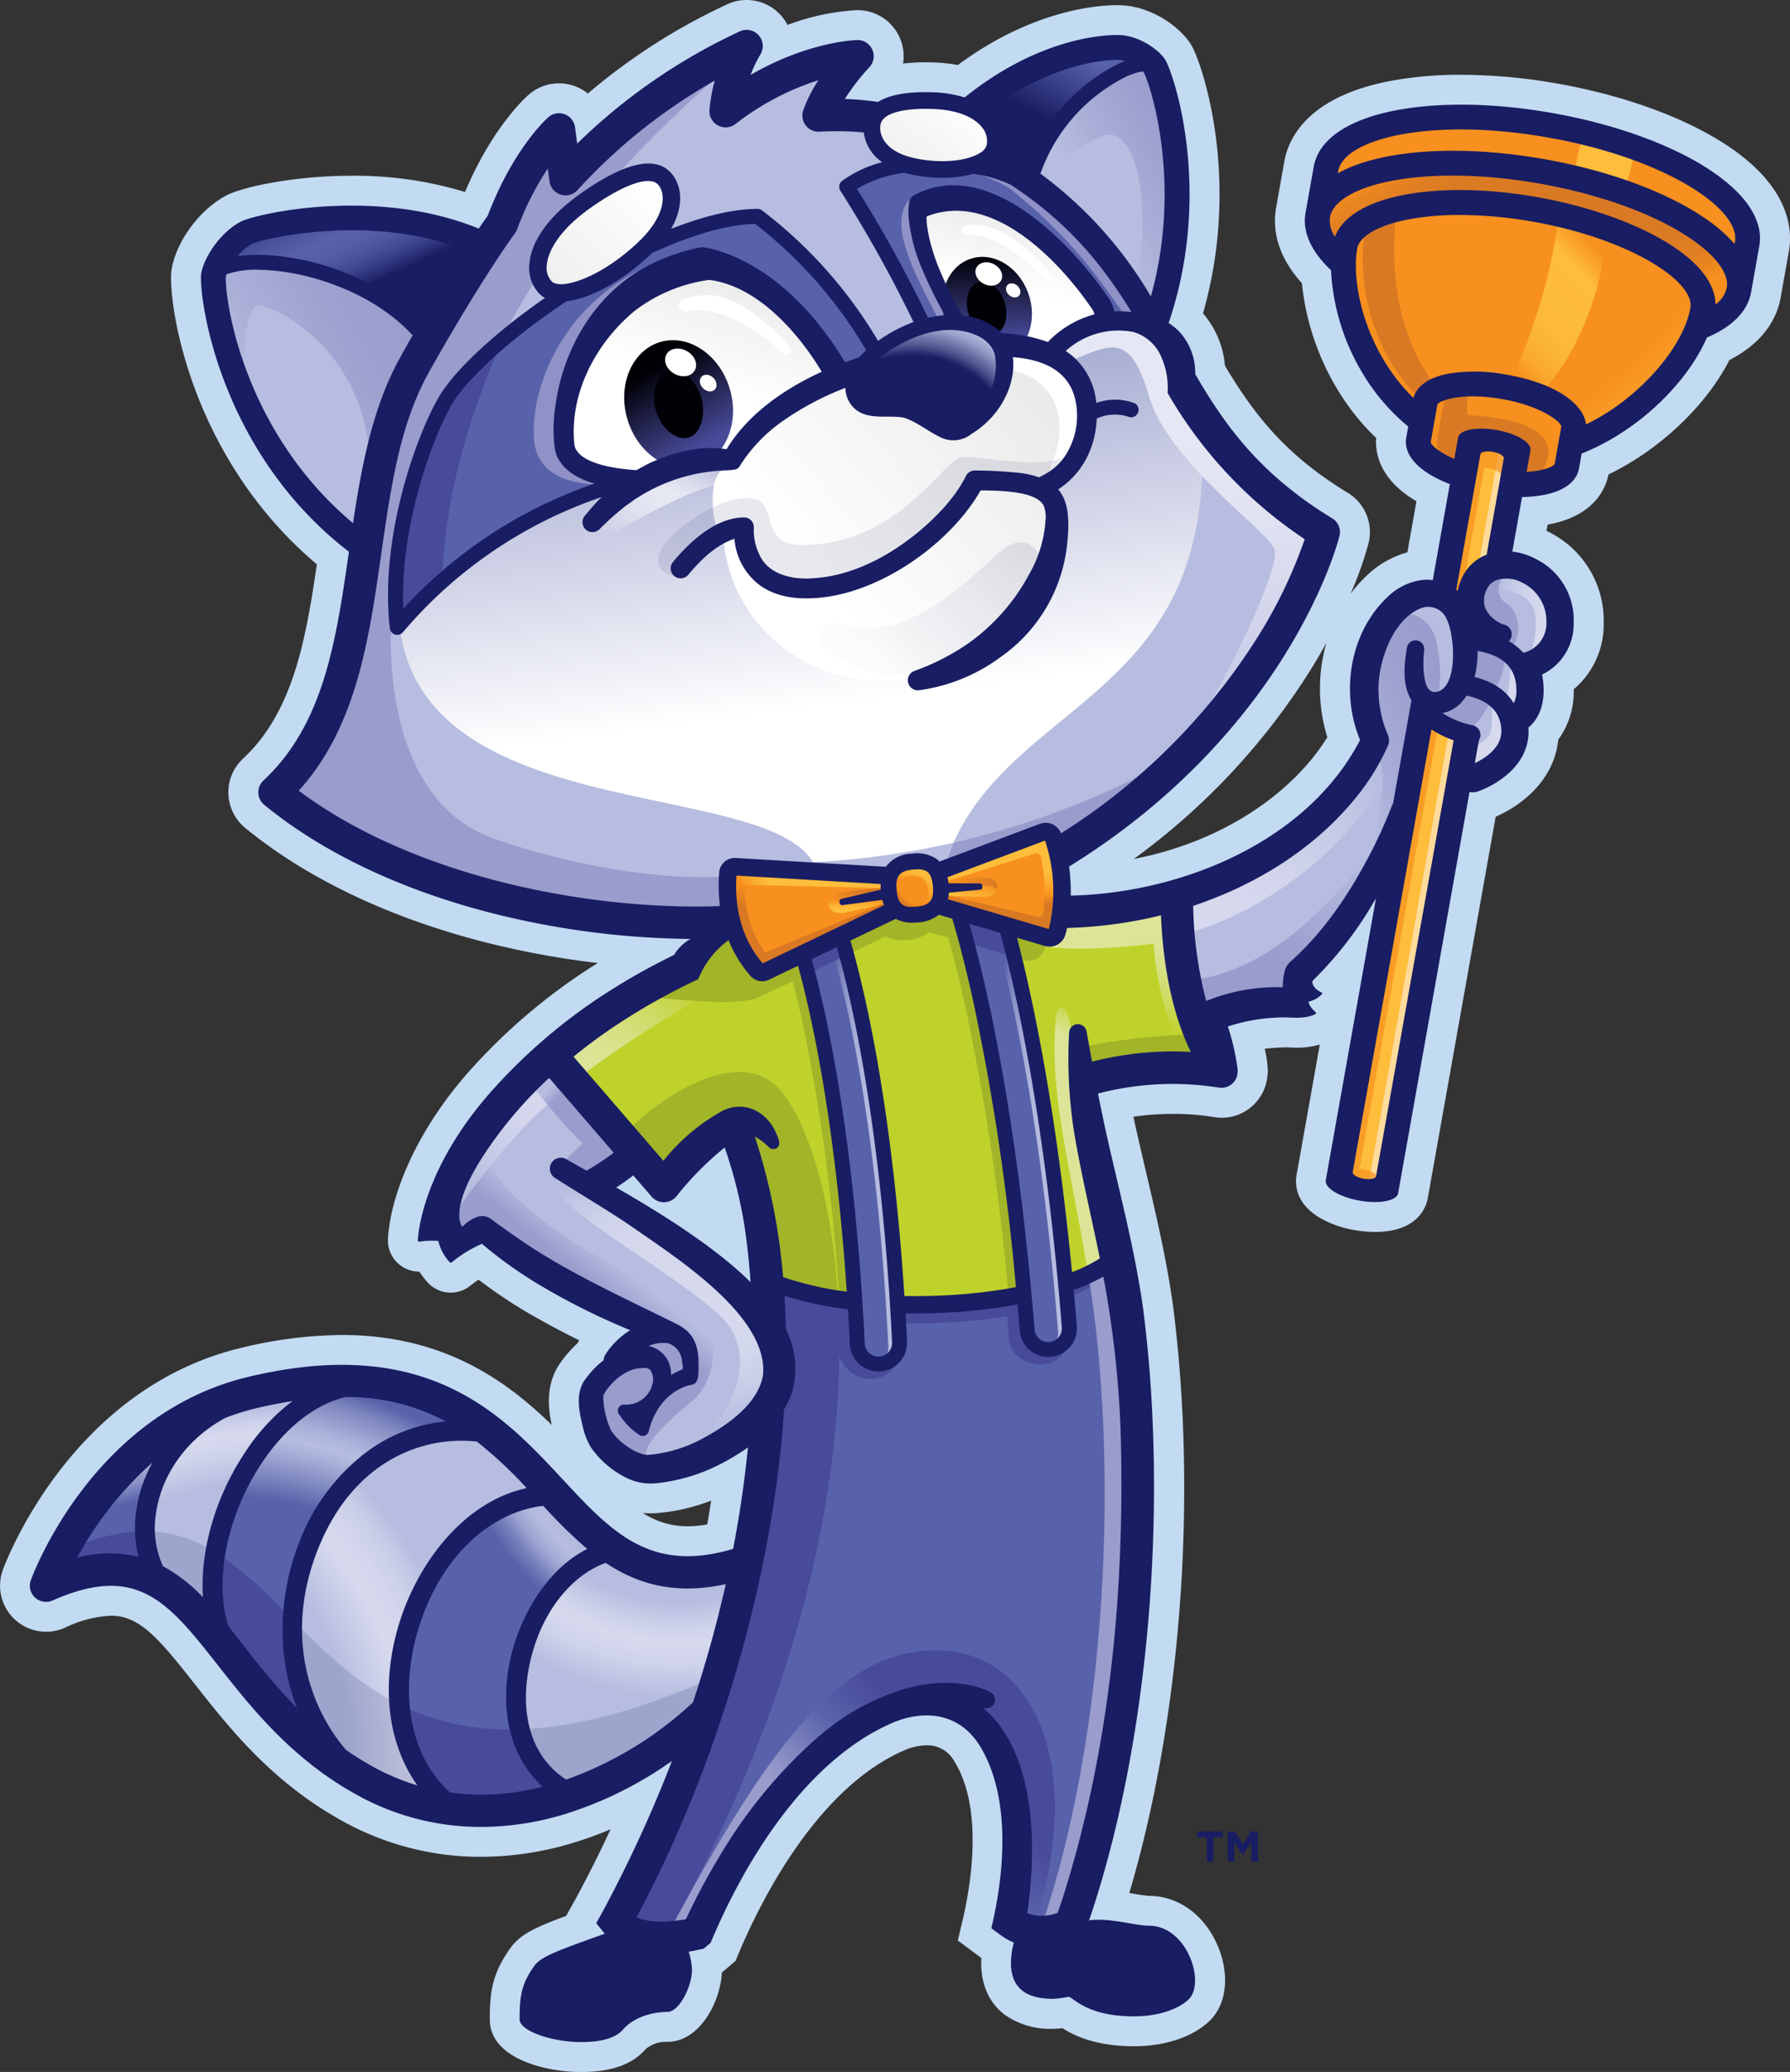 <svg xmlns="http://www.w3.org/2000/svg" xmlns:xlink="http://www.w3.org/1999/xlink" width="346.141" height="400.546" viewBox="0 0 346.141 400.546"><rect x="0" y="0" width="346.141" height="400.546" fill="#333333" stroke="none"/><defs><linearGradient id="linear-gradient" x1=".098" y1=".82" x2=".969" y2="-.115" gradientUnits="objectBoundingBox"><stop offset="0" stop-color="#dce597"/><stop offset=".16" stop-color="#dae390"/><stop offset=".38" stop-color="#d5e07f"/><stop offset=".63" stop-color="#cedb63"/><stop offset=".9" stop-color="#c3d43b"/><stop offset="1" stop-color="#bfd22b"/></linearGradient><linearGradient id="linear-gradient-2" x1=".725" y1=".249" x2=".143" y2=".773" gradientUnits="objectBoundingBox"><stop offset=".48" stop-color="#f7901e"/><stop offset="1" stop-color="#d97924"/></linearGradient><linearGradient id="linear-gradient-3" x1=".01" y1=".889" x2=".554" y2=".225" gradientUnits="objectBoundingBox"><stop offset=".15" stop-color="#f7901e"/><stop offset="1" stop-color="#d97924"/></linearGradient><linearGradient id="linear-gradient-4" y1=".499" x2="1" y2=".499" gradientUnits="objectBoundingBox"><stop offset="0" stop-color="#f7901e"/><stop offset=".22" stop-color="#febd3b"/></linearGradient><linearGradient id="linear-gradient-5" x1=".528" y1="-.078" x2=".499" y2=".307" xlink:href="#linear-gradient-3"/><linearGradient id="linear-gradient-6" x1=".508" y1="1.006" x2=".496" y2=".593" gradientUnits="objectBoundingBox"><stop offset="0" stop-color="#f7901e"/><stop offset="1" stop-color="#febd3b"/></linearGradient><linearGradient id="linear-gradient-7" x1=".495" y1=".559" x2=".838" y2="-.267" gradientUnits="objectBoundingBox"><stop offset="0" stop-color="#fff"/><stop offset="1" stop-color="#dfe1df"/></linearGradient><linearGradient id="linear-gradient-8" x1=".452" y1=".59" x2=".691" y2="-.249" xlink:href="#linear-gradient-7"/><linearGradient id="linear-gradient-9" x1="1.236" y1="-.095" x2="-.855" y2="1.611" gradientUnits="objectBoundingBox"><stop offset=".13" stop-color="#fff"/><stop offset="1" stop-color="#dfe1df"/></linearGradient><linearGradient id="linear-gradient-10" x1="1.765" y1="-.383" x2="-1.298" y2="1.736" gradientUnits="objectBoundingBox"><stop offset=".23" stop-color="#fff"/><stop offset=".89" stop-color="#dfe1df"/></linearGradient><linearGradient id="linear-gradient-11" x1=".914" y1=".616" x2=".059" y2=".318" gradientUnits="objectBoundingBox"><stop offset="0" stop-color="#d7daee"/><stop offset=".32" stop-color="#d2d5ec"/><stop offset=".68" stop-color="#c5cae6"/><stop offset=".94" stop-color="#b6bde0"/></linearGradient><linearGradient id="linear-gradient-12" x1=".08" y1=".939" x2=".984" y2=".099" xlink:href="#linear-gradient-11"/><linearGradient id="linear-gradient-13" x1=".707" y1=".019" x2="-.135" y2="1.276" gradientUnits="objectBoundingBox"><stop offset="0" stop-color="#9a9ccd"/><stop offset=".27" stop-color="#9ea0cf"/><stop offset=".59" stop-color="#aaafd8"/><stop offset=".8" stop-color="#b6bde0"/></linearGradient><linearGradient id="linear-gradient-14" x1=".506" y1=".422" x2=".571" y2=".33" gradientUnits="objectBoundingBox"><stop offset="0" stop-color="#9a9ccd"/><stop offset="1" stop-color="#b6bde0"/></linearGradient><linearGradient id="linear-gradient-15" x1=".884" y1=".081" x2=".056" y2=".894" xlink:href="#linear-gradient-11"/><linearGradient id="linear-gradient-16" x1=".076" y1="-.091" x2=".909" y2=".9" gradientUnits="objectBoundingBox"><stop offset="0" stop-color="#5862aa"/><stop offset=".02" stop-color="#6069ae"/><stop offset=".09" stop-color="#7a83bd"/><stop offset=".17" stop-color="#9098ca"/><stop offset=".26" stop-color="#a1a9d4"/><stop offset=".38" stop-color="#adb4db"/><stop offset=".54" stop-color="#b4bbde"/><stop offset="1" stop-color="#b6bde0"/></linearGradient><linearGradient id="linear-gradient-17" x1=".558" y1=".692" x2=".342" y2="-.421" gradientUnits="objectBoundingBox"><stop offset="0" stop-color="#fff"/><stop offset="1" stop-color="#5862aa"/></linearGradient><linearGradient id="linear-gradient-18" x1=".499" y1=".284" x2=".52" y2=".91" gradientUnits="objectBoundingBox"><stop offset="0" stop-color="#e6e7f4"/><stop offset=".35" stop-color="#e1e2f2"/><stop offset=".74" stop-color="#d4d6ec"/><stop offset=".94" stop-color="#cacee9"/></linearGradient><linearGradient id="linear-gradient-19" x1=".147" y1=".78" x2="1.242" y2="-.088" xlink:href="#linear-gradient-9"/><linearGradient id="linear-gradient-20" x1="1.003" y1=".233" x2=".046" y2=".95" gradientUnits="objectBoundingBox"><stop offset="0" stop-color="#191d63" stop-opacity=".102"/><stop offset="1" stop-color="#191d63" stop-opacity="0"/></linearGradient><linearGradient id="linear-gradient-21" x1="1.128" y1=".024" x2=".491" y2=".666" gradientUnits="objectBoundingBox"><stop offset=".05" stop-color="#9a9ccd"/><stop offset=".37" stop-color="#9ea0cf"/><stop offset=".75" stop-color="#aaafd8"/><stop offset="1" stop-color="#b6bde0"/></linearGradient><linearGradient id="linear-gradient-22" x1=".155" y1=".728" x2=".7" y2="-.021" gradientUnits="objectBoundingBox"><stop offset=".3" stop-color="#191d63"/><stop offset="1" stop-color="#5862aa"/></linearGradient><linearGradient id="linear-gradient-23" x1="-.271" y1="-.431" x2=".709" y2=".444" gradientUnits="objectBoundingBox"><stop offset=".12" stop-color="#191d63"/><stop offset=".66" stop-color="#5862aa"/><stop offset=".74" stop-color="#545ea6"/><stop offset=".82" stop-color="#4a539a"/><stop offset=".9" stop-color="#394087"/><stop offset=".98" stop-color="#21266c"/><stop offset="1" stop-color="#191d63"/></linearGradient><linearGradient id="linear-gradient-24" x1="1.016" y1=".178" x2=".044" y2=".692" xlink:href="#linear-gradient-21"/><linearGradient id="linear-gradient-25" x1="1.007" y1=".695" x2=".019" y2=".132" gradientUnits="objectBoundingBox"><stop offset="0" stop-color="#f7901e"/><stop offset=".04" stop-color="#ed881f"/><stop offset=".11" stop-color="#e17f22"/><stop offset=".22" stop-color="#da7a23"/><stop offset=".5" stop-color="#d97924"/><stop offset=".78" stop-color="#da7a23"/><stop offset=".88" stop-color="#e17f22"/><stop offset=".96" stop-color="#ee891f"/><stop offset="1" stop-color="#f7901e"/></linearGradient><linearGradient id="linear-gradient-26" x1="0" y1=".5" x2="1" y2=".5" xlink:href="#linear-gradient-3"/><linearGradient id="linear-gradient-27" x1="1.09" y1=".115" x2=".207" y2=".922" xlink:href="#linear-gradient-6"/><linearGradient id="linear-gradient-28" x1=".497" y1=".063" x2=".501" y2=".342" xlink:href="#linear-gradient-3"/><linearGradient id="linear-gradient-29" x1=".776" y1=".059" x2=".154" y2="1.078" gradientUnits="objectBoundingBox"><stop offset="0" stop-color="#f7901e"/><stop offset=".19" stop-color="#febd3b"/><stop offset=".55" stop-color="#fdba39"/><stop offset=".7" stop-color="#fcb334"/><stop offset=".82" stop-color="#faa72c"/><stop offset=".91" stop-color="#f79521"/><stop offset=".93" stop-color="#f7901e"/></linearGradient><linearGradient id="linear-gradient-30" x1=".5" y1=".256" x2=".5" y2=".65" xlink:href="#linear-gradient-6"/><linearGradient id="linear-gradient-31" x1=".273" y1=".827" x2=".751" y2=".509" gradientUnits="objectBoundingBox"><stop offset=".27" stop-color="#9a9ccd"/><stop offset=".38" stop-color="#8d91c6"/><stop offset=".59" stop-color="#6d74b5"/><stop offset=".71" stop-color="#5862aa"/><stop offset="1" stop-color="#484a9a"/></linearGradient><linearGradient id="linear-gradient-32" x1=".535" y1=".167" x2=".548" y2=".018" gradientUnits="objectBoundingBox"><stop offset="0" stop-color="#dce597"/><stop offset="1" stop-color="#bfd22b"/></linearGradient><linearGradient id="linear-gradient-33" x1=".004" y1=".159" x2="-.155" y2=".018" gradientUnits="objectBoundingBox"><stop offset="0" stop-color="#9a9ccd"/><stop offset=".26" stop-color="#8d91c6"/><stop offset=".73" stop-color="#6d74b5"/><stop offset="1" stop-color="#5862aa"/></linearGradient><linearGradient id="linear-gradient-34" x1=".426" y1=".211" x2=".558" y2=".934" xlink:href="#linear-gradient"/><linearGradient id="linear-gradient-35" x1=".77" y1=".908" x2=".008" y2=".185" gradientUnits="objectBoundingBox"><stop offset=".78" stop-color="#9a9ccd"/><stop offset=".93" stop-color="#b6bde0"/></linearGradient><linearGradient id="linear-gradient-36" x1=".148" y1="-.034" x2=".834" y2=".929" xlink:href="#linear-gradient-16"/><linearGradient id="linear-gradient-37" x1=".257" y1=".938" x2=".703" y2=".138" gradientUnits="objectBoundingBox"><stop offset=".33" stop-color="#f7901e"/><stop offset="1" stop-color="#febd3b"/></linearGradient><linearGradient id="linear-gradient-38" x1=".412" y1=".047" x2=".491" y2=".462" gradientUnits="objectBoundingBox"><stop offset="0" stop-color="#b6bde0"/><stop offset=".2" stop-color="#a9b1d8"/><stop offset=".55" stop-color="#8991c6"/><stop offset="1" stop-color="#5862aa"/></linearGradient><linearGradient id="linear-gradient-39" x1=".392" y1=".014" x2=".682" y2=".983" gradientUnits="objectBoundingBox"><stop offset="0" stop-color="#b6bde0"/><stop offset=".06" stop-color="#c2c8e5"/><stop offset=".15" stop-color="#ced2ea"/><stop offset=".27" stop-color="#d5d8ed"/><stop offset=".63" stop-color="#d7daee"/><stop offset=".77" stop-color="#d3d7ec"/><stop offset=".88" stop-color="#c9cee8"/><stop offset=".99" stop-color="#b8bfe1"/><stop offset="1" stop-color="#b6bde0"/></linearGradient><linearGradient id="linear-gradient-40" x1=".09" y1="1.009" x2="1.067" y2=".159" gradientUnits="objectBoundingBox"><stop offset=".36" stop-color="#9a9ccd"/><stop offset="1" stop-color="#b6bde0"/></linearGradient><linearGradient id="linear-gradient-41" x1=".002" y1=".85" x2=".981" y2=".01" gradientUnits="objectBoundingBox"><stop offset="0" stop-color="#fff" stop-opacity="0"/><stop offset=".05" stop-color="#fff" stop-opacity=".169"/><stop offset=".13" stop-color="#fff" stop-opacity=".38"/><stop offset=".21" stop-color="#fff" stop-opacity=".569"/><stop offset=".29" stop-color="#fff" stop-opacity=".729"/><stop offset=".36" stop-color="#fff" stop-opacity=".851"/><stop offset=".44" stop-color="#fff" stop-opacity=".929"/><stop offset=".51" stop-color="#fff" stop-opacity=".98"/><stop offset=".57" stop-color="#fff"/><stop offset=".6" stop-color="#fff" stop-opacity=".961"/><stop offset=".65" stop-color="#fff" stop-opacity=".859"/><stop offset=".72" stop-color="#fff" stop-opacity=".69"/><stop offset=".79" stop-color="#fff" stop-opacity=".459"/><stop offset=".88" stop-color="#fff" stop-opacity=".169"/><stop offset=".92" stop-color="#fff" stop-opacity="0"/></linearGradient><linearGradient id="linear-gradient-42" x1=".502" y1=".861" x2=".496" y2=".057" gradientUnits="objectBoundingBox"><stop offset="0" stop-color="#484a9a"/><stop offset="1" stop-color="#000006"/></linearGradient><linearGradient id="linear-gradient-43" x1=".501" y1=".862" x2=".496" y2=".056" xlink:href="#linear-gradient-42"/><linearGradient id="linear-gradient-44" x1=".576" y1=".87" x2=".431" y2=".169" xlink:href="#linear-gradient-42"/><radialGradient id="radial-gradient" cx="-.473" cy=".889" r="1.335" gradientTransform="matrix(1.525 0 0 1 -.263 0)" gradientUnits="objectBoundingBox"><stop offset=".61" stop-color="#b6bde0"/><stop offset=".65" stop-color="#c3c8e5"/><stop offset=".72" stop-color="#d7daee"/><stop offset=".76" stop-color="#d3d6ec"/><stop offset=".81" stop-color="#c8cde7"/><stop offset=".85" stop-color="#b6bde0"/></radialGradient><radialGradient id="radial-gradient-2" cx=".802" cy="-.878" r="1.686" gradientTransform="matrix(.162 -.989 .952 .134 1.512 .039)" gradientUnits="objectBoundingBox"><stop offset=".63" stop-color="#b6bde0"/><stop offset=".64" stop-color="#bbc1e2"/><stop offset=".7" stop-color="#cfd3ea"/><stop offset=".74" stop-color="#d7daee"/><stop offset=".8" stop-color="#ced2ea"/><stop offset=".88" stop-color="#b7bee0"/><stop offset=".89" stop-color="#b6bde0"/></radialGradient><radialGradient id="radial-gradient-3" cx=".821" cy="1.188" r="1.995" gradientTransform="matrix(1.434 -.082 .082 .698 -.456 .431)" gradientUnits="objectBoundingBox"><stop offset=".57" stop-color="#b6bde0"/><stop offset=".6" stop-color="#bec4e3"/><stop offset=".68" stop-color="#d0d4eb"/><stop offset=".74" stop-color="#d7daee"/><stop offset=".78" stop-color="#cbcfe9"/><stop offset=".83" stop-color="#b6bde0"/></radialGradient><radialGradient id="radial-gradient-4" cx=".348" cy="1.32" r="1.563" gradientTransform="matrix(.708 0 0 1 .146 0)" gradientUnits="objectBoundingBox"><stop offset=".67" stop-color="#191d63"/><stop offset=".73" stop-color="#4c518c"/><stop offset=".8" stop-color="#797fb0"/><stop offset=".85" stop-color="#9aa1ca"/><stop offset=".9" stop-color="#aeb5da"/><stop offset=".93" stop-color="#b6bde0"/></radialGradient><radialGradient id="radial-gradient-5" cx="-.203" cy="-.322" r="1.85" gradientTransform="matrix(.744 0 0 1 .128 0)" gradientUnits="objectBoundingBox"><stop offset=".81" stop-color="#f7901e"/><stop offset="1" stop-color="#febd3b"/></radialGradient><radialGradient id="radial-gradient-6" cx=".289" cy=".937" r="1.395" gradientTransform="matrix(1.209 .471 -.496 .679 .401 .161)" gradientUnits="objectBoundingBox"><stop offset=".53" stop-color="#5862aa"/><stop offset=".59" stop-color="#7a83bd"/><stop offset=".67" stop-color="#a5add6"/><stop offset=".71" stop-color="#b6bde0"/><stop offset=".74" stop-color="#afb6dc"/><stop offset=".78" stop-color="#9da4d1"/><stop offset=".84" stop-color="#7f87c0"/><stop offset=".89" stop-color="#5862aa"/></radialGradient><radialGradient id="radial-gradient-7" cx="1.452" cy="-.534" r="1.38" gradientTransform="matrix(1.604 0 0 1 -.302 0)" gradientUnits="objectBoundingBox"><stop offset=".55" stop-color="#5862aa"/><stop offset=".58" stop-color="#737cb9"/><stop offset=".61" stop-color="#9098ca"/><stop offset=".65" stop-color="#a5acd6"/><stop offset=".68" stop-color="#b1b8dd"/><stop offset=".72" stop-color="#b6bde0"/><stop offset=".74" stop-color="#aeb5db"/><stop offset=".77" stop-color="#9aa2d0"/><stop offset=".8" stop-color="#7881bc"/><stop offset=".84" stop-color="#5862aa"/></radialGradient><radialGradient id="radial-gradient-8" cx=".486" cy=".528" r=".501" gradientTransform="rotate(90 .137 -.374)" gradientUnits="objectBoundingBox"><stop offset="0" stop-color="#fff"/><stop offset=".12" stop-color="#fff" stop-opacity=".98"/><stop offset=".24" stop-color="#fff" stop-opacity=".929"/><stop offset=".37" stop-color="#fff" stop-opacity=".851"/><stop offset=".5" stop-color="#fff" stop-opacity=".729"/><stop offset=".63" stop-color="#fff" stop-opacity=".58"/><stop offset=".77" stop-color="#fff" stop-opacity=".4"/><stop offset=".9" stop-color="#fff" stop-opacity=".18"/><stop offset="1" stop-color="#fff" stop-opacity="0"/></radialGradient></defs><g id="Mo_Raccoon" data-name="Mo Raccoon"><g id="Group_859" data-name="Group 859"><path id="Path_3028" data-name="Path 3028" d="M332.13 26.954c-8-4.83-18.933-8.652-30.775-10.762a107.867 107.867 0 00-18.8-1.733 73.137 73.137 0 00-13.8 1.212c-15.892 3.069-19.6 11.055-20.4 15.543l-1.586 8.923c-.635 3.572-.207 8.876 4.984 14.612a49.4 49.4 0 006.456 19.824 45.692 45.692 0 007.9 10.1c-.192 2.788.585 7.878 7.465 12.031.11.068.221.132.332.2l-1.757 9.878a18.378 18.378 0 00-7.369 4.035l-.021.021-.021.021a27.181 27.181 0 00-3.59 3.964 68.012 68.012 0 003.49-9.807 8.868 8.868 0 00-4.018-9.75c-11.7-7.112-17.9-14.734-23.749-24.576a17.686 17.686 0 00-4.242-10.113c7.171-24.989.371-46.685-1.976-51.337-1.847-3.654-7.55-7.832-13.554-8.213A18.473 18.473 0 00216 1c-3.672 0-16.32.87-30.775 11.571a30.5 30.5 0 00-4.531-.492q-.914-.032-1.775-.032a36.6 36.6 0 00-4.289.235 8.914 8.914 0 00-8.773-10.317h-.292A45.542 45.542 0 00152.29 4.82 8.926 8.926 0 00144.369 0a8.853 8.853 0 00-3.479.709 118.015 118.015 0 00-27.214 17.372 8.907 8.907 0 00-11.461.246c-.749.656-7.09 6.456-12.292 18.783a73.575 73.575 0 00-21.97-3.134c-11.162 0-21.225 2.217-24.2 3.818-6.324 3.4-10.627 10.848-10.68 15.66-.089 8.442 4.991 36.083 28.2 55.64-2.164 14.855-4.7 28.658-14.267 37.552a8.9 8.9 0 00.406 13.4c11.785 9.689 27.7 17.3 46.012 22.009a167.747 167.747 0 0022.166 4.114q-1.984 1.241-3.889 2.531a113.528 113.528 0 00-20.594 17.974c-11.183 12.441-15.643 25.082-16.085 32.764a6.036 6.036 0 006.025 6.385h.036a17.52 17.52 0 001.572 2.05 6.035 6.035 0 008.256.709 28.451 28.451 0 011.626-1.2 96.5 96.5 0 009.932 6.638l.036.021.036.021c3.376 1.929 6.488 3.586 9.454 5.034-.1.178-.2.36-.282.545a23.936 23.936 0 00-3.647 4.242l-.078.118-.071.121c-2.367 3.921-1.911 8.106-1.233 11.336-8.884-8.659-21.025-17.379-40.557-17.379a84.585 84.585 0 00-19.578 2.51c-32.886 7.9-45.484 41.474-46 42.9a8.905 8.905 0 0011.957 11.2 22.934 22.934 0 018.948-2.342c5.565 0 9.219 4.328 16.3 13.333 6.609 8.4 14.837 18.858 28.522 26.387a54.9 54.9 0 0026.761 6.891 61.731 61.731 0 0018.259-2.848q3.417-1.059 6.773-2.474-3.214 6.919-6.812 13.55l-1 1.8-.774 1.394c-6.306 2.328-8.93 3.65-10.784 6.221-3.7 5.116-3.982 8.951-3.982 13.81 0 7.443 10.552 10.146 17.646 10.146 5.839 0 9.932-1.454 12.513-4.449a6.22 6.22 0 014.3-1.387c6.156-.068 10.156-7.782 10.406-13.386l.264-.225.321-.275 1.016-.866 1.052-.895.531-1.273c3.968-9.5 15.069-32.344 32.476-39.588a11.014 11.014 0 013.946-.813 5.9 5.9 0 015.312 3.027c5.889 9.372 3.08 24.8 1.6 30.993l-.888 3.711 3.066 2.274 1.487 1.1a17.62 17.62 0 00-.025.97c0 5.411 2.463 8.427 4.534 10a15.187 15.187 0 009.415 2.724 13.757 13.757 0 001.772-.114c2.257 1.44 6.445 3.494 13.842 3.494 6.067 0 11.568-1.875 14.712-5.019 3.191-3.191 3.786-8.78 1.526-14.245-2.506-6.05-7.618-9.807-13.34-9.807a27.072 27.072 0 01-2.841-.4c-.314-.053-.642-.11-.98-.164 9.949-33.535 13.211-76.159 8.484-113.291-1.2-8.834-3.244-17.543-5.223-25.966-.567-2.417-1.13-4.82-1.672-7.2a254.845 254.845 0 01-.795-3.6 52.05 52.05 0 017.661-.549 46.811 46.811 0 017.679.577 9 9 0 001.718.168 8.886 8.886 0 008.866-8.185 6.087 6.087 0 00.068-.923 21.593 21.593 0 00-.606-4.231c1.4-.164 2.763-.235 3.971-.275.185 0 .392.011.62.021.481.018 1.012.039 1.565.039a15.151 15.151 0 004.5-.6l-4.4 24.7-.039.1-.082.588c-.246 1.6-.193 5.269 4.438 8.064a20.063 20.063 0 006.78 2.41 22.809 22.809 0 003.993.364c8.374 0 9.907-4.962 10.178-6.481l.1-.531v-.007l13.04-73.247c4.8-2.071 11.322-6.934 12.1-14.9a15.545 15.545 0 002.991-9.547v-.189a16.392 16.392 0 005.8-12.784 19.118 19.118 0 00-10.384-17.511 20.942 20.942 0 00-.667-.342l.214-1.2c.128-.021.253-.046.381-.071 8.876-1.715 10.912-7.2 11.379-9.625 9.871-4.756 18.822-13.2 23.4-22.127 6.991-3.6 9.262-8.481 9.9-12.088l1.586-8.923c.8-4.488.071-13.265-13.785-21.628zm-75.461 115.565c-6.224 10.121-19.357 20.038-37.434 23.539a131.546 131.546 0 0034.479-37.007c1.005-1.64 1.929-3.23 2.77-4.756a31.943 31.943 0 00.185 18.22zm-130.8 150.03a16.433 16.433 0 001.929-.111 37.364 37.364 0 009.725-2.346q-.353 2.294-.752 4.6a21.407 21.407 0 01-3.8.364 15.63 15.63 0 01-8.655-2.574c.513.046 1.034.071 1.554.071z" fill="#c2dbf2"/><path id="Path_3029" data-name="Path 3029" d="M376.644 569.531c-.724 0-1.444-.007-2.157-.021h-.221l-.014-.225c-1.718-26.38-4.923-45.053-7.308-56.072-.984-4.542-2.032-8.773-3.123-12.58l-.057-.2 9.055-4.346.107.061a6.5 6.5 0 003.151.71c.31 0 .638-.014.973-.043a6.969 6.969 0 003.932-1.437l.1-.082 2.855.841.036.125c.948 3.191 2.421 8.541 4.046 15.928a461.38 461.38 0 018.267 55.348l.021.217-.217.039a100.868 100.868 0 01-9.586 1.3c-3.251.285-6.57.431-9.864.431zm-13.336-.852a63.827 63.827 0 01-12.366-2.838l-.146-.05-.014-.153a117.582 117.582 0 00-5.44-27.079l-.182-.542.517.25a9.035 9.035 0 011.5.948 11.8 11.8 0 01.977.845l.207.193a1.108 1.108 0 00.791.4.832.832 0 00.242-.036.9.9 0 00.581-.467c.246-.556-.168-1.483-.467-2.157-.064-.143-.125-.278-.175-.4a7.612 7.612 0 00-6.734-4.67 7.062 7.062 0 00-3.158.77 37.359 37.359 0 00-11.361 9.6l-.182.217-17.728-20.522.193-.157a104.96 104.96 0 017.572-5.629 122.506 122.506 0 0116.477-9.329l.488-1.02a17.018 17.018 0 015.461-6.559l.25-.171.114.282a23.433 23.433 0 004.21 6.855 2.772 2.772 0 002.078.93 2.7 2.7 0 001.18-.267l5.889-2.827.075.278c.891 3.265 1.75 6.827 2.556 10.584 2.21 10.32 5.2 27.8 6.88 52.471l.021.3-.292-.039zm43.345-4c-3.012-31.132-7.436-52.307-10.62-64.591l-.107-.41 5.782 1.708a2.9 2.9 0 00.834.121 2.958 2.958 0 002.823-2.1c.111-.374.221-.809.339-1.333l.039-.182.185-.007a85.621 85.621 0 0017.814-2.36l.581-.15.011.3c.221 5.889 1.262 17.136 5.732 26.312l.178.367-.406-.021a63.398 63.398 0 00-3.415-.089 61.116 61.116 0 00-15.6 1.961l-.25.068-.046-.253q-.551-2.957-1.069-5.878a1.452 1.452 0 00-1.33-1.194h-.107a1.461 1.461 0 00-1.451 1.351 90.455 90.455 0 001.5 22.362c.791 4.285 1.718 8.559 2.613 12.691a619.053 619.053 0 011.822 8.609l.032.157-.135.089a27.648 27.648 0 01-5.433 2.677l-.3.111-.032-.314z" transform="translate(-199.599 -318.733)" fill="#bfd22b"/><path id="Path_3030" data-name="Path 3030" d="M328.214 540.654l-.41-.036.014-.007c-.043 0-.086.007-.132.007-.114 0-.217-.011-.328-.018-3.319 1.815-6.5 3.729-9.465 5.743a104.52 104.52 0 00-7.572 5.629l-.192.157 2.677 3.1a219.389 219.389 0 0121.7-14.067c-2.181-.138-4.37-.334-6.292-.508z" transform="translate(-199.573 -347.884)" fill="url(#linear-gradient)"/><g id="Group_851" data-name="Group 851" transform="translate(127.422 176.567)" fill="#a2b427"><path id="Path_3031" data-name="Path 3031" d="M493.042 567.542a461.6 461.6 0 00-8.267-55.348c-1.626-7.386-3.1-12.741-4.046-15.928l-.036-.125-1.148-.339-1.707-.5-.1.082a6.97 6.97 0 01-3.932 1.437c-.335.029-.663.043-.973.043a6.5 6.5 0 01-3.151-.709l-.107-.061-9.055 4.345.057.2c.207.717.406 1.451.61 2.2l6.456-3.1a6.714 6.714 0 003.269.738c.321 0 .652-.014.995-.046a7.187 7.187 0 004.064-1.49l3.718 1.016c.941 3.337 2.128 7.9 3.411 13.739a457.948 457.948 0 018.171 54.382c.528-.089 1.059-.175 1.579-.274l.217-.039-.021-.217z" transform="translate(-423.774 -495.3)"/><path id="Path_3032" data-name="Path 3032" d="M387.121 524.655a199.303 199.303 0 00-2.556-10.584l-.075-.278-1.847.888-4.043 1.939a2.7 2.7 0 01-1.18.267 2.778 2.778 0 01-2.078-.93 23.448 23.448 0 01-4.21-6.855l-.114-.282-.25.171a14.911 14.911 0 00-2.388 2.068.018.018 0 000 .011 18.306 18.306 0 00-3.08 4.481l-.488 1.02q-3.8 1.791-7.376 3.768c6.378.567 15.76 1.544 19.336-.132l6.531-3.062a202.741 202.741 0 012.135 9.008 371.51 371.51 0 016.773 51.009c.5.078 1 .153 1.512.221l.292.039-.021-.3c-1.683-24.672-4.67-42.151-6.88-52.471z" transform="translate(-357.44 -504)"/></g><path id="Path_3033" data-name="Path 3033" d="M439.537 466.785l.05-.221a7.35 7.35 0 00.171-1.233l.011-.207 6.263-.6a.22.22 0 00.2-.228l-.014-.3a.219.219 0 00-.217-.207c-1.105 0-4.075-.014-6.067-.018h-.214l-.025-.214a10.483 10.483 0 00-.193-1.148l-.046-.207 19.289-7.244.086.225a31.078 31.078 0 01.738 17.25l-.068.235-19.96-5.889zm-5.8 1.5c2.734-.239 3.661-1.365 3.419-4.15-.135-1.544-.545-2.574-1.223-3.052a3.447 3.447 0 00-2.018-.481c-.257 0-.542.014-.845.039-2.734.239-3.661 1.365-3.419 4.15.224 2.581 1.077 3.54 3.137 3.54.275-.003.586-.017.949-.049zm-29.806 11.026l23.82-11.429-.086-.21a7.578 7.578 0 01-.321-1l-.054-.207-7.953 1.055a.215.215 0 01-.214-.178l-.053-.3a.214.214 0 01.164-.25c.674-.157 6.595-1.554 7.629-1.775l.2-.043-.014-.207a10.124 10.124 0 01-.014-1.08l.011-.239-28.358-1.668-.018.239c-.456 6.791 1.319 12.723 5.133 17.15l.121.139z" transform="translate(-256.507 -292.774)" fill="#f7901e"/><path id="Path_3034" data-name="Path 3034" d="M485.622 479.209c.225 2.581 1.077 3.54 3.137 3.54.274 0 .585-.014.948-.046a5.327 5.327 0 002.128-.553c-.16.007-.328.021-.521.039-4.4.438-5.461-3.1-5.636-4.82a6.48 6.48 0 00-.056 1.84z" transform="translate(-312.481 -307.195)" fill="url(#linear-gradient-2)"/><path id="Path_3035" data-name="Path 3035" d="M454.17 484.678a.215.215 0 01-.214-.178l-.053-.3a.214.214 0 01.164-.25c.674-.157 6.595-1.554 7.629-1.775l.2-.043-.014-.207c-.007-.1-.007-.2-.011-.3 0 0-4.039.274-7.436.806a7.515 7.515 0 00-1.3.307c-.795.692-.424 1.893 1.03 1.939z" transform="translate(-291.339 -309.936)" fill="url(#linear-gradient-3)"/><path id="Path_3036" data-name="Path 3036" d="M400.7 476.135l26.508.649a8.045 8.045 0 010-.777l.011-.239-28.359-1.668z" transform="translate(-256.672 -305.09)" fill="url(#linear-gradient-4)"/><path id="Path_3037" data-name="Path 3037" d="M532.388 484.489a29.857 29.857 0 01-.267 3.24.78.78 0 01-.977.642l-17.311-4.1-.171-.806-.011.207a7.293 7.293 0 01-.171 1.233l-.05.221 19.96 5.889.068-.235a26.682 26.682 0 00.863-6.167l-1.929-.128z" transform="translate(-330.4 -311.12)" fill="url(#linear-gradient-5)"/><path id="Path_3038" data-name="Path 3038" d="M532.555 455.2l-.086-.225-19.289 7.244.046.207a10.476 10.476 0 01.193 1.148l.025.214.153-.7 16.876-5.326a.773.773 0 011.005.542 30.668 30.668 0 01.745 7.857l1.929.128a30.055 30.055 0 00-1.6-11.083z" transform="translate(-330.239 -292.786)" fill="url(#linear-gradient-6)"/><path id="Path_3039" data-name="Path 3039" d="M349.4 816.568a11.461 11.461 0 01-4.855-.877l-.228-.107.121-.221c15.742-29.178 26.4-65.836 28.508-98.055v-.057l.032-.05a17.978 17.978 0 001.508-3.19 16.427 16.427 0 00-.553-10.709c-.168-.46-.374-.941-.61-1.44l-.021-.046v-.05a160.12 160.12 0 00-.274-6.388l-.021-.349.335.107a70.805 70.805 0 0012.227 2.6l.2.025.011.2c.146 2.346.267 4.559.374 6.766a5.286 5.286 0 005.283 5.034c.089 0 .175 0 .264-.007a5.295 5.295 0 005.026-5.547q-.134-2.765-.292-5.429l-.014-.26h.26c.627.018 1.255.025 1.889.025 3.354 0 6.777-.15 10.167-.449a104.39 104.39 0 009.554-1.283l.26-.046.025.264c.146 1.658.289 3.337.428 5.052a5.32 5.32 0 005.272 4.87c.143 0 .285-.007.431-.018a5.3 5.3 0 004.855-5.7c-.185-2.31-.389-4.656-.6-6.973l-.018-.185.175-.064a35.3 35.3 0 005.7-2.567l.3-.171.061.335a203.1 203.1 0 013.32 29.192c1.052 34.055-2.788 64.919-11.408 91.731-.242.72-.5 1.451-.759 2.182l-.039.107-.107.039a9.722 9.722 0 01-3.24.588 7.264 7.264 0 01-2.456-.406c-.1-.036-.2-.078-.307-.121l-.221-.093.029-.185c1.012-6.784 3.387-29.685-8.57-39.545l.235-.41.089.028.128.043a1.593 1.593 0 00.535.1 1.41 1.41 0 001.323-1.08 1.333 1.333 0 00-.681-1.565 15.193 15.193 0 00-4.171-1.38 23.911 23.911 0 00-4.449-.414 30.981 30.981 0 00-12.388 2.823 42.8 42.8 0 00-10.01 5.889l-.182.132c-.061.046-.114.1-.171.143a66.78 66.78 0 00-1.929 1.572c-7.026 6.022-13.258 13.622-19.061 23.241a127.556 127.556 0 00-6.263 11.76l-.053.114-.125.021a28.83 28.83 0 01-4.838.456z" transform="translate(-221.575 -444.836)" fill="#5862aa"/><path id="Path_3040" data-name="Path 3040" d="M349.1 598.654a37.36 37.36 0 0111.361-9.6 7.075 7.075 0 013.158-.77 7.612 7.612 0 016.734 4.67c.05.121.111.257.175.4.3.674.713 1.6.467 2.157a.888.888 0 01-.581.467.928.928 0 01-.242.036 1.1 1.1 0 01-.791-.4l-.207-.193a11.782 11.782 0 00-.977-.845 9.017 9.017 0 00-1.5-.948l-.517-.25.182.542a117.622 117.622 0 015.44 27.079l.014.153.146.05a61.53 61.53 0 0010.645 2.585c-1.437-21.432-7.215-35.606-12.12-39.976-7.354-6.552-20.526 1.237-27.631 8.049l6.05 7 .182-.217z" transform="translate(-220.635 -374.097)" fill="#a2b427"/><g id="Group_852" data-name="Group 852" transform="translate(122.745 246.42)" fill="#484a9a"><path id="Path_3041" data-name="Path 3041" d="M587.921 691.585l-.061-.335-.3.171a35.292 35.292 0 01-5.7 2.567l-.175.064.018.185c.029.31.053.627.082.938a33.392 33.392 0 004.453-2.1 30.434 30.434 0 001.75-1.1c-.025-.128-.043-.257-.068-.385z" transform="translate(-497.071 -691.25)"/><path id="Path_3042" data-name="Path 3042" d="M518.293 716.835a5.32 5.32 0 01-5.272-4.87 551.85 551.85 0 00-.428-5.051l-.025-.264-.26.046c-3.1.567-6.313 1-9.554 1.283-3.39.3-6.809.449-10.167.449-.635 0-1.262-.011-1.889-.021h-.26l.014.253c.029.478-.043 1.376-.014 1.857a114.386 114.386 0 0019.9-1.308c.146 1.658.242 2.8.378 4.51.232 2.9 3.269 4.795 6.124 4.795.15 0 .3-.007.449-.018a5.523 5.523 0 004.46-2.959 5.255 5.255 0 01-3.037 1.276 5.667 5.667 0 01-.431.018z" transform="translate(-438.345 -701.16)"/><path id="Path_3043" data-name="Path 3043" d="M391.7 716.529c-.089 0-.178.007-.264.007a5.286 5.286 0 01-5.283-5.034c-.107-2.207-.232-4.42-.374-6.766l-.011-.2s-5.846-.948-6.36-1.055c-.274-.057-6.4-1.672-6.4-1.672l.021.349c.039.61.071 1.216.1 1.822.078 1.547.139 3.076.171 4.567v.05l.021.046c.235.5.438.98.61 1.44a16.427 16.427 0 01.553 10.709 17.967 17.967 0 01-1.508 3.191l-.029.05v.057c-2.11 32.219-12.766 68.876-28.512 98.055l-.121.221.228.107a11.462 11.462 0 004.855.877 25.067 25.067 0 002.552-.143c23.792-43.207 31.551-81.086 31.93-109.462a6.555 6.555 0 006.114 4.467c.093 0 .182 0 .275-.007a5.528 5.528 0 004.631-2.97 5.255 5.255 0 01-3.2 1.283z" transform="translate(-344.32 -698.045)"/></g><path id="Path_3044" data-name="Path 3044" d="M322.869 188.4c-4.121-.264-11.183-1.241-12.167-4.852-1.123-9.4 3.358-19.485 11.686-26.358a30.76 30.76 0 0114.545-6.057h.057c11.268 1.387 19.649 14.028 21.952 17.871l.139.232-.246.111c-8.47 3.875-14.63 8.884-18.306 14.883l-.086.135-.16-.025a18.921 18.921 0 00-2.977-.232 28.206 28.206 0 00-11.789 2.916c-.545.253-1.1.56-1.629.856-.3.164-.6.332-.895.488l-.061.032h-.068z" transform="translate(-199.832 -97.254)" fill="url(#linear-gradient-7)"/><path id="Path_3045" data-name="Path 3045" d="M525.563 139.468a28.986 28.986 0 00-8.77-1.7h-.1l-.068-.075a12.246 12.246 0 00-7.561-3.326l-.121-.014-.061-.107a75.634 75.634 0 01-4.805-9.875c-1.693-4.356-2.306-8.36-2.082-9.465l.025-.128.121-.05a15.5 15.5 0 015.739-1.1c10.131 0 20.434 10.007 26.7 19.368a3.32 3.32 0 01.314.831l.057.228-.228.061a19.1 19.1 0 00-8.9 5.29l-.111.114-.15-.057z" transform="translate(-323.015 -73.123)" fill="url(#linear-gradient-8)"/><path id="Path_3046" data-name="Path 3046" d="M369.526 160.668c5.133-1.547 10.481-.741 19.5 8.67 1.768 1.847.143 2.955-1.159 1.636-3.262-3.315-11.5-9.012-17.593-7.86-2.245.424-3.158-1.714-.748-2.446z" transform="translate(-236.878 -102.992)" fill="#fff"/><path id="Path_3047" data-name="Path 3047" d="M522.842 121.962c3.864-.752 10.114 1.964 16.01 9.507 1.155 1.479-.114 2.171-.966 1.109-2.139-2.663-9.183-8.852-14.676-8.773-1.676.025-2.182-1.49-.368-1.843z" transform="translate(-335.72 -78.407)" fill="#fff"/><path id="Path_3048" data-name="Path 3048" d="M298.875 117.927a2.662 2.662 0 01-1.975-.627 4.161 4.161 0 01-1-3.408c.16-1.675 1.344-6.139 8.823-11.354 4.67-3.255 8.57-5.048 10.983-5.048a2.7 2.7 0 012.2.863c1.69 2.039 1.226 6.431-3.789 11.244-5.964 5.722-12.078 8.327-15.24 8.327z" transform="translate(-190.396 -62.736)" fill="url(#linear-gradient-9)"/><path id="Path_3049" data-name="Path 3049" d="M489.045 68.948a25.888 25.888 0 01-5.583-.62c-5.85-1.308-6.937-4.756-6.656-6.584.428-2.806 5.151-3.394 9.04-3.394.5 0 .948.011 1.33.025 6.174.221 8.755 2.4 9.743 3.679a4.317 4.317 0 01.923 3.583 2.861 2.861 0 01-1.4 1.679 14.51 14.51 0 01-7.4 1.633z" transform="translate(-306.807 -37.549)" fill="url(#linear-gradient-10)"/><path id="Path_3050" data-name="Path 3050" d="M285.106 483c-2.456-.068-6.021-2.727-7.329-4.884a17.159 17.159 0 01-1.526-6.541 3.081 3.081 0 01.057-.435v-.021l.018-.043a7 7 0 01.895-1.383 9.584 9.584 0 016.192-3.921l.2-.021a7.128 7.128 0 01.788-.057 1.8 1.8 0 011.319.456 3.448 3.448 0 01.5 3.009 5.551 5.551 0 01-5.108 4.149 4.444 4.444 0 01-.535-.032h-.077a.9.9 0 00-.888.62.972.972 0 00.282 1.084l.046.036.025.053a1.337 1.337 0 00.086.157 13.1 13.1 0 003.536 3.469.9.9 0 00.513.157.974.974 0 00.955-.731c1.012-4.192 3.551-7.369 6.969-8.72a7.236 7.236 0 011.412-.417c1.191-.2 1.244-1.308 1.241-3.611v-.335c0-4.417-1.679-6.156-4.2-7.411q-2.914-1.449-5.857-2.877a217.736 217.736 0 01-21.32-11.391c-3.294-2.089-6.841-4.659-8.663-6.007a2.631 2.631 0 00-1.558-.52 2.4 2.4 0 00-.745.118 6.763 6.763 0 00-2.909 1.893l-.178.217-.189-.207c-1.1-1.2-1.487-5.508 4-13.992a80.954 80.954 0 0112.8-15.147l.182-.171 12.823 14.844-.207.157c-.635.478-1.34.98-2.1 1.49a71.144 71.144 0 01-3.169 1.993l-.121.071-.56-.314a604.548 604.548 0 01-3.565-2.014 2.066 2.066 0 00-.927-.235 1.9 1.9 0 00-1.765 1.4 1.8 1.8 0 00.816 2.089 803.774 803.774 0 016.795 4.221l.053.032.367.228.121.078c2.941 1.85 5.483 3.5 7.779 5.034.645.449 1.337.93 2.071 1.437 9.008 6.217 24.088 16.619 23.164 27.221-.674 4.417-4.52 8.563-11.44 12.331-2.67 1.376-6.72 3.223-11.065 3.408h-.01zm4.232-15.685a5.113 5.113 0 00-4.171-5.372l-.781-.157.734-.3a7.776 7.776 0 012.905-.624 2.211 2.211 0 01.26.011 1.661 1.661 0 00.185.011c.086 0 .168-.007.25-.014h.071a4.115 4.115 0 013.155 3.8v.057c.064.232.41 1.554-.1 1.732a12.815 12.815 0 00-2.15 1.066l-.374.232.007-.442zm103.505-72.245a77.718 77.718 0 01-2.524-18.445v-.178l.164-.057c13.789-4.624 25.079-12.413 32.654-22.526a44.725 44.725 0 004.834-8.256 2.427 2.427 0 000-1.975 22 22 0 01.193-17.935c1.629-3.576 4-6.05 6.67-6.966a5.7 5.7 0 011.18-.128 3.974 3.974 0 013.832 2.577c1.23 2.574 1.864 9.026.178 12.317a3.449 3.449 0 01-2.46 2.021 2.3 2.3 0 01-.253.014c-1.914 0-2.224-2.5-2.41-3.993l-.007-.05a23.863 23.863 0 01.093-4.378 1.449 1.449 0 00-1.173-1.579 1.348 1.348 0 00-.264-.025 1.444 1.444 0 00-1.419 1.184c-.563 3.436-.959 7.048.841 10.064l.046.078-3.579 20.106-.029.043a2.119 2.119 0 00-.232.442 90.258 90.258 0 01-4.378 9.643c-4.606 8.738-9.557 15.414-15.14 20.409a3.426 3.426 0 00-1.137 1.651 14.207 14.207 0 00-.4 3.23l-.007.235h-.481a35.226 35.226 0 00-14.455 2.627l-.253.114-.075-.267zm52.746-50.55l.025-.039a1.638 1.638 0 00.217-.5 1.686 1.686 0 00-1.241-2.032 17.086 17.086 0 01-5.968-2.406l-.453-.324.545-.107a6.113 6.113 0 003.387-1.847 9.669 9.669 0 001.123-1.426l.089-.135.16.032c3.158.642 6.919 2.406 6.919 7.151 0 3.362-3.3 5.426-5.265 6.356l-.421.2.877-4.927zm6.763-6.944c-1.458-2.438-3.953-4.107-7.418-4.962l-.239-.057.061-.235a19.657 19.657 0 00.578-4.987v-.289l.285.053c5.18.941 7.7 3.5 7.7 7.828a5.464 5.464 0 01-.545 2.645l-.2.36zm1.886-9.721a10.7 10.7 0 00-2.741-2.182l-.271-.153.217-.224a1.7 1.7 0 00.382-.6 1.682 1.682 0 00-1.009-2.157 6.359 6.359 0 01-3.975-3.365 4.835 4.835 0 01.4-4.053 3.562 3.562 0 012.21-1.79 5.422 5.422 0 011.59-.225 7.217 7.217 0 013.372.87 8.493 8.493 0 014.706 7.982 6.047 6.047 0 01-4.631 5.971l-.15.046-.1-.118z" transform="translate(-159.841 -201.491)" fill="#b6bde0"/><path id="Path_3051" data-name="Path 3051" d="M799.531 394.245c1.968-.93 5.265-2.995 5.265-6.356a7.637 7.637 0 00-1.986-4.859s.075 4.51-.553 5.554a9.406 9.406 0 01-2.474 2.075l-.674 3.786z" transform="translate(-514.239 -246.486)" fill="#d7daee"/><path id="Path_3052" data-name="Path 3052" d="M818.3 321.951a8.49 8.49 0 00-4.706-7.982 7.237 7.237 0 00-3.372-.87 5.426 5.426 0 00-1.59.225 3.582 3.582 0 00-2.089 1.583c5.208.788 9.493 1.547 9.458 6.777a16.419 16.419 0 01-.859 5.622 5.749 5.749 0 003.158-5.355z" transform="translate(-519.021 -201.485)" fill="url(#linear-gradient-11)"/><path id="Path_3053" data-name="Path 3053" d="M818.785 369.188l.2-.36a5.414 5.414 0 00.545-2.645 7.357 7.357 0 00-1.333-4.5 36.993 36.993 0 01-.72 5.7 9.244 9.244 0 011.091 1.458l.214.356z" transform="translate(-526.06 -232.747)" fill="#d7daee"/><path id="Path_3054" data-name="Path 3054" d="M809.008 318.323c-1.472-.852-2.3-2.645-1.016-5.083a4.639 4.639 0 00-.82.175 3.562 3.562 0 00-2.21 1.79 4.824 4.824 0 00-.4 4.053 6.33 6.33 0 003.975 3.365 1.683 1.683 0 011.009 2.157 1.7 1.7 0 01-.381.6l-.218.225.271.153a11.317 11.317 0 01.959.617c2.157-3.5.25-7.226-1.173-8.049z" transform="translate(-517.567 -201.575)" fill="#9a9ccd"/><path id="Path_3055" data-name="Path 3055" d="M799.7 352.2v.289a19.509 19.509 0 01-.578 4.987l-.061.235.239.057a14.242 14.242 0 014.178 1.715 10.938 10.938 0 001.672-5.14 11.472 11.472 0 00-5.162-2.089l-.285-.053z" transform="translate(-514.207 -226.646)" fill="#9a9ccd"/><path id="Path_3056" data-name="Path 3056" d="M785.914 376.5l-.089.135a9.671 9.671 0 01-1.123 1.426 6.135 6.135 0 01-3.387 1.847l-.545.107.453.324a17.088 17.088 0 005.968 2.406c.018 0 .032.014.05.018a17.674 17.674 0 003.216-4.392 10.83 10.83 0 00-4.381-1.836l-.16-.032z" transform="translate(-502.437 -242.283)" fill="#9a9ccd"/><path id="Path_3057" data-name="Path 3057" d="M683.5 415.358c2.631-5.073 1.344-5.016-1.144-3.126a47.118 47.118 0 01-3.016 4.666c-7.575 10.113-18.865 17.9-32.654 22.526l-.168.057v.178c.025 1.084.135 3.387.246 4.98 15.9-4.977 30.458-17.179 36.736-29.278z" transform="translate(-416.045 -264.518)" fill="url(#linear-gradient-12)"/><path id="Path_3058" data-name="Path 3058" d="M749.1 369.757l.029-.043 3.579-20.106-.046-.078c-1.8-3.016-1.4-6.627-.841-10.064a1.447 1.447 0 011.419-1.184 1.347 1.347 0 01.264.025 1.446 1.446 0 011.173 1.579 23.876 23.876 0 00-.093 4.378l.007.05c.185 1.494.5 3.993 2.41 3.993a2.3 2.3 0 00.253-.014 2.918 2.918 0 00.4-.1c.471-1.747.588-4.6-.185-9.165-.613-3.611-2.855-5.75-5.522-6.078a14.762 14.762 0 00-4.089 5.522 22 22 0 00-.193 17.935 2.414 2.414 0 010 1.975c-.4.891-.834 1.775-1.3 2.656a17.033 17.033 0 01.578 3.34c.018 3.148-1.754 13.561-1.754 13.561l.214.1a85.723 85.723 0 003.465-7.843 2.116 2.116 0 01.232-.442z" transform="translate(-479.534 -214.258)" fill="url(#linear-gradient-13)"/><path id="Path_3059" data-name="Path 3059" d="M284.728 683.983c-2.431-.307-5.7-2.8-6.941-4.848a17.157 17.157 0 01-1.526-6.542 3.1 3.1 0 01.057-.435v-.021l.018-.043a6.994 6.994 0 01.895-1.383 9.584 9.584 0 016.192-3.921l.2-.021a7.143 7.143 0 01.788-.057 1.8 1.8 0 011.319.456 3.448 3.448 0 01.5 3.009 5.551 5.551 0 01-5.108 4.149 4.445 4.445 0 01-.535-.032h-.078a.9.9 0 00-.888.62.972.972 0 00.279 1.086l.046.036.025.053a1.332 1.332 0 00.086.157 13.106 13.106 0 003.536 3.469.9.9 0 00.513.157.974.974 0 00.955-.731c1.012-4.192 3.551-7.369 6.969-8.72a7.234 7.234 0 011.412-.417c1.191-.2 1.244-1.308 1.241-3.611v-.335c0-4.417-1.679-6.157-4.2-7.411q-2.914-1.449-5.857-2.877a217.736 217.736 0 01-21.321-11.393c-3.294-2.089-6.841-4.659-8.662-6.007a2.63 2.63 0 00-1.558-.521 2.4 2.4 0 00-.745.118 6.763 6.763 0 00-2.909 1.893l-.178.217-.189-.207c-1.1-1.2-1.487-5.508 4-13.992.086-.132.178-.264.264-.4 6.317 13.475 26.843 22 41.409 31.378 3.836 2.467 4.278 11.015-.428 15.935-1.016 1.062-9.889 7.6-9.586 11.2zm4.613-15.208l.374-.232a12.808 12.808 0 012.15-1.066c.506-.182.16-1.5.1-1.732v-.057a4.122 4.122 0 00-3.158-3.8l-.036-.007h-.036a1.454 1.454 0 01-.25.021 1.094 1.094 0 01-.185-.011c-.021 0-.111-.011-.26-.011a7.776 7.776 0 00-2.905.624l-.734.3.781.157a5.113 5.113 0 014.171 5.372l-.007.442z" transform="translate(-159.847 -402.506)" fill="url(#linear-gradient-14)"/><path id="Path_3060" data-name="Path 3060" d="M266.122 583.761a81.219 81.219 0 00-12.8 15.147c-2.88 4.456-4.139 7.757-4.527 10.064 6.955-9.554 12.645-16.216 20.031-22.466l-2.526-2.916-.182.171z" transform="translate(-160.1 -375.549)" fill="url(#linear-gradient-15)"/><path id="Path_3061" data-name="Path 3061" d="M452.693 592.418a2.881 2.881 0 01-2.88-2.745c-1.469-29.905-4.9-50.788-7.525-63.037-.863-4.021-1.779-7.8-2.724-11.226l-.053-.193 5.29-2.538.078.275c1.023 3.622 2.014 7.643 2.948 11.953 2.709 12.527 6.256 33.88 7.761 64.481a2.891 2.891 0 01-2.741 3.027h-.146z" transform="translate(-282.831 -329.917)" fill="#5862aa"/><path id="Path_3062" data-name="Path 3062" d="M456.5 528.936c-.766-3.551-1.576-6.9-2.41-10a4.445 4.445 0 01-1.094.471 206.09 206.09 0 012.542 10.488c2.709 12.527 6.256 33.88 7.761 64.481a2.877 2.877 0 01-.421 1.643 2.889 2.889 0 001.383-2.606c-1.497-30.597-5.044-51.954-7.761-64.477z" transform="translate(-291.512 -333.946)" fill="url(#linear-gradient-16)"/><path id="Path_3063" data-name="Path 3063" d="M444.869 512.954l-.078-.275-5.29 2.538.053.193q.3 1.1.6 2.249l5.294-2.574c-.193-.724-.389-1.437-.585-2.132z" transform="translate(-282.825 -329.917)" fill="#484a9a"/><path id="Path_3064" data-name="Path 3064" d="M540.41 581.407a2.9 2.9 0 01-2.873-2.656c-2.4-29.9-6.246-51.352-9.048-64.085-1.148-5.212-2.349-10.024-3.568-14.306l-.121-.421 6.549 1.932.036.132c3.768 14.078 8.894 38.743 11.91 76.288a2.888 2.888 0 01-2.649 3.109 2.803 2.803 0 01-.239.011z" transform="translate(-337.717 -321.719)" fill="#5862aa"/><path id="Path_3065" data-name="Path 3065" d="M185.678 847.742a44.838 44.838 0 01-8.691-3.668 58.31 58.31 0 01-5.212-3.247l-.025-.018-.021-.025c-8.955-10.531-10.987-25.139-5.429-39.074 5.262-13.2 15.714-21.079 27.959-21.079a27.3 27.3 0 013.012.167l.068.007.053.039a82.485 82.485 0 019.661 9.019l.292.31-.417.089c-8.2 1.754-19.553 9.668-24.54 26.2-3.49 11.572-2.2 22.833 3.554 30.9l.406.574-.674-.2z" transform="translate(-105.03 -502.347)" fill="url(#radial-gradient)"/><path id="Path_3066" data-name="Path 3066" d="M292.511 889.178c-6.463-4.121-9.194-12.327-7.308-21.952 1.936-9.878 7.828-17.874 15.012-20.366l.114-.039.1.068a27.5 27.5 0 0015.671 4.9 34.528 34.528 0 007.347-.838l.371-.082-.082.367a242.207 242.207 0 01-6.356 22.879l-.018.057-.043.043a70.258 70.258 0 01-24.594 14.985l-.111.039-.1-.064z" transform="translate(-183.155 -544.941)" fill="url(#radial-gradient-2)"/><path id="Path_3067" data-name="Path 3067" d="M92.7 797.446a30.917 30.917 0 00-7.565-5.9l-.175-.089-.036-.071a18.1 18.1 0 01-1.411-10.086c.973-7.732 6.025-14.794 13.521-18.886a45.181 45.181 0 015.907-1.875 88.705 88.705 0 017.19-1.426l.178.431a39 39 0 00-9.058 9.782c-5.7 8.545-8.745 18.986-8.142 27.934l.043.649-.456-.467z" transform="translate(-53.632 -488.499)" fill="url(#radial-gradient-3)"/><path id="Path_3068" data-name="Path 3068" d="M238.176 202.728c-22.68 0-54.8-5.9-76.926-22.441l-.21-.157.178-.2c11.119-12.245 13.543-29.189 15.889-45.573 1.857-12.972 3.611-25.225 9.283-35.335 10.074-17.949 16.573-26.768 16.637-26.854a2.884 2.884 0 00.389-.713 56.608 56.608 0 015.953-11.793l.356-.528.414 3.109a2.893 2.893 0 002.014 2.381 2.847 2.847 0 00.848.128 2.884 2.884 0 002.153-.966A107.811 107.811 0 01241.738 42.6l.5-.289-.15.56a30.71 30.71 0 00-1.02 5.693 2.887 2.887 0 004.652 2.445 51.86 51.86 0 0116.11-8.5l.627-.2-.353.556a26.92 26.92 0 00-2.948 5.857 2.887 2.887 0 002.773 3.732h.16a53.781 53.781 0 013.237-.093c1.75 0 3.551.082 5.354.242l.2.018.021.2a8.1 8.1 0 003.472 5.59l.406.3-.485.132a22.35 22.35 0 00-7.647 3.551 1.2 1.2 0 00-.282 1.626A249.739 249.739 0 01280.5 89.391l.114.239-.25.093a29.759 29.759 0 00-6.8 3.618l-.217.15-.132-.228a88.3 88.3 0 00-22.362-25.154 1.211 1.211 0 00-.724-.242c-4.556 0-10.149 1.294-16.626 3.846l-.638.25.339-.6c2.235-3.907 2.292-7.779.157-10.359a5.351 5.351 0 00-4.335-1.914c-3.137 0-7.415 1.875-12.719 5.575-6.05 4.217-9.618 8.994-10.046 13.443a7.049 7.049 0 001.8 5.7 4.47 4.47 0 001.08.813l.342.185-.321.221c-8.905 6.178-16.056 12.652-19.621 17.76-3.918 5.618-12.445 26.8-10.288 45.876a1.2 1.2 0 00.873 1.023 1.221 1.221 0 00.321.043 1.207 1.207 0 00.955-.471 87.081 87.081 0 0138.515-26.166l.242.4-.617.6c-.738.763-1.44 1.59-2.118 2.388l-.52.613a1.622 1.622 0 00-.257 1.768 1.769 1.769 0 001.554 1.012 1.685 1.685 0 001.141-.474c.289-.274.577-.553.87-.834a39.844 39.844 0 013.3-2.959l.681-.574.749-.531 1.454-1.045 1.54-.938a33.7 33.7 0 0116.035-4.6l.517-.025c.1 0 .2-.007.25-.014l.841-.1a1.2 1.2 0 00.959-.7 30.5 30.5 0 018.039-8.459 56.671 56.671 0 0112.439-6.62l.328-.128v.353a5.347 5.347 0 001.7 3.85c1.683 1.479 3.953 1.479 6.146 1.479a15.811 15.811 0 013.351.228 20.375 20.375 0 014.21 2.167 30.393 30.393 0 002.806 1.6 5.6 5.6 0 002.392.585 6.032 6.032 0 003.415-1.216c5.265-3.169 8.5-9.172 7.878-14.6l-.032-.292.292.025c7.418.592 11.614 3.732 12.47 9.34a14.388 14.388 0 01-2.485 10.58 11.563 11.563 0 01-3.558 3.1c-.182.1-.431.221-.513.253a1.753 1.753 0 00-.61.4l-.107.111-.146-.05a19.129 19.129 0 00-4.164-.9c-2.9-.339-5.754-.385-8.27-.428a1.689 1.689 0 00-1.515.955c-1.765 3.554-4.734 7.069-9.09 10.755-6.852 5.657-13.857 8.734-20.819 9.14a18.28 18.28 0 01-1.169.039c-4.078 0-7.3-1.437-8.837-3.939a11.048 11.048 0 01-1.533-6.181 1.637 1.637 0 00-1.508-1.693h-.118c-4.224 0-8.912 2.937-13.557 8.5a1.6 1.6 0 00-.267 1.779 1.8 1.8 0 001.579 1.016 1.669 1.669 0 001.3-.663c2.1-2.5 4.984-5.533 8.691-6.869.093-.032.2-.068.3-.1l.274-.082.032.285a12.164 12.164 0 005.016 8.966 14.869 14.869 0 008.645 2.342 27.67 27.67 0 003.29-.207c11.276-1.333 24.262-10.167 30.212-20.544l.071-.121h.139c3.476.021 10.705.068 12.352 2.97a5.983 5.983 0 01.442 2.987 24.051 24.051 0 01-3.187 10.57 39.087 39.087 0 01-12.162 13.685 44.727 44.727 0 01-10.174 5.148 1.693 1.693 0 00.592 3.28 1.52 1.52 0 00.217-.014 33.877 33.877 0 0015.692-6.4 30.16 30.16 0 0012.755-21.917c.52-5.112.011-8.139-1.708-10.113l-.182-.21.235-.15a15.542 15.542 0 004-3.7 16.6 16.6 0 002.873-6.25 20.1 20.1 0 00.485-3.543l.007-.153.143-.057a10.088 10.088 0 013.793-.781 6.661 6.661 0 012.485.417 1.206 1.206 0 001.636-1.512 1.178 1.178 0 00-.627-.674 9.084 9.084 0 00-3.522-.631 12.069 12.069 0 00-3.7.6l-.278.089-.032-.292a13.207 13.207 0 00-5.087-9.361 14.697 14.697 0 00-.713-.5l-.253-.168.221-.207a15.792 15.792 0 0110.424-4.057 12.59 12.59 0 012.781.3 8.513 8.513 0 015.636 4.944 14.668 14.668 0 011.258 7.03 84.139 84.139 0 0026.4 28.13l.157.1-.057.178a92.076 92.076 0 01-9.012 18.794 121.469 121.469 0 01-38.219 38.194l-.225.143-.128-.257-.011-.029a2.95 2.95 0 00-3.779-1.668l-19.55 7.344-.111-.111a4.711 4.711 0 00-.606-.524 5.825 5.825 0 00-3.526-.977c-.324 0-.67.014-1.03.046a6.131 6.131 0 00-4.838 2.431l-.078.114-29.2-1.718h-.157a2.769 2.769 0 00-2.748 2.542 31.99 31.99 0 00.139 6.492l.032.26-.264.011c-1.529.053-3.1.082-4.681.082z" transform="translate(-103.632 -27.227)" fill="#b6bde0"/><path id="Path_3069" data-name="Path 3069" d="M510.837 436.927l-1.4.524 19.55-7.344a2.95 2.95 0 013.779 1.668l.011.029.128.257.225-.143a129.242 129.242 0 0015.29-11.418 159.665 159.665 0 01-36.22 13.015 43.844 43.844 0 00-1.363 3.412z" transform="translate(-327.832 -270.598)" fill="#9a9ccd"/><path id="Path_3070" data-name="Path 3070" d="M372.254 200.4a73.369 73.369 0 01-6.427-9.579 14.667 14.667 0 00-1.258-7.03 8.521 8.521 0 00-5.636-4.944 12.567 12.567 0 00-2.781-.3 15.792 15.792 0 00-10.424 4.057l-.221.207.253.168c.242.16.481.324.713.5a13.22 13.22 0 015.087 9.361l.032.292.278-.089a12.176 12.176 0 013.7-.6 9.062 9.062 0 013.522.631 1.212 1.212 0 01.627.674 1.193 1.193 0 01-.036.92 1.207 1.207 0 01-1.6.592 6.662 6.662 0 00-2.485-.417 10.075 10.075 0 00-3.793.781l-.143.057-.007.153a20.05 20.05 0 01-.485 3.543 16.6 16.6 0 01-2.873 6.242 15.541 15.541 0 01-4 3.7l-.235.15.182.21c1.718 1.979 2.228 5 1.708 10.114a30.148 30.148 0 01-12.752 21.916 33.861 33.861 0 01-15.692 6.4 1.488 1.488 0 01-.217.014 1.693 1.693 0 01-.592-3.28 44.653 44.653 0 0010.171-5.143 39.02 39.02 0 0012.167-13.693 24.038 24.038 0 003.187-10.57 5.943 5.943 0 00-.442-2.987c-1.647-2.905-8.876-2.948-12.352-2.97h-.139l-.071.121c-5.95 10.377-18.936 19.207-30.212 20.544a28.444 28.444 0 01-3.29.207 14.884 14.884 0 01-8.645-2.342 12.175 12.175 0 01-5.016-8.966l-.032-.285-.274.082c-.107.032-.21.064-.3.1-3.707 1.333-6.591 4.37-8.691 6.869a1.68 1.68 0 01-1.3.663 1.8 1.8 0 01-1.579-1.016 1.611 1.611 0 01.267-1.779c4.645-5.558 9.333-8.5 13.557-8.5h.118a1.639 1.639 0 011.508 1.693 11.077 11.077 0 001.533 6.181c1.54 2.5 4.759 3.939 8.837 3.939.389 0 .781-.014 1.169-.039 6.962-.406 13.967-3.483 20.819-9.14 4.356-3.682 7.326-7.2 9.09-10.755a1.7 1.7 0 011.515-.955c2.517.043 5.369.089 8.27.428a19.127 19.127 0 014.164.9l.146.05.107-.111a1.721 1.721 0 01.61-.4c.082-.032.332-.157.513-.253a11.61 11.61 0 003.558-3.1 14.379 14.379 0 002.485-10.58c-.856-5.607-5.051-8.748-12.47-9.34l-.292-.025.032.292c.624 5.433-2.613 11.432-7.878 14.6a6.041 6.041 0 01-3.415 1.216 5.6 5.6 0 01-2.392-.585 31.242 31.242 0 01-2.806-1.6 20.55 20.55 0 00-4.21-2.167 16.05 16.05 0 00-3.351-.228c-2.192 0-4.463 0-6.146-1.479a5.355 5.355 0 01-1.7-3.85v-.353l-.328.128a56.672 56.672 0 00-12.431 6.631 30.5 30.5 0 00-8.039 8.459 1.2 1.2 0 01-.959.7l-.841.1a3.214 3.214 0 01-.25.014l-.517.025a33.7 33.7 0 00-16.035 4.6l-1.54.938-1.454 1.044-.749.531-.681.574a40.5 40.5 0 00-3.3 2.959c-.289.278-.581.56-.87.834a1.685 1.685 0 01-1.141.474 1.769 1.769 0 01-1.554-1.012 1.621 1.621 0 01.257-1.768l.52-.613c.677-.8 1.38-1.626 2.117-2.388.157-.157.378-.371.617-.6l-.242-.4a87.081 87.081 0 00-38.515 26.166 1.246 1.246 0 01-.335.292v.007c5.85 37.338 70.9 28.112 79.974 44.685l14.006.823.078-.114a6.131 6.131 0 014.837-2.431c.36-.032.706-.046 1.03-.046a5.818 5.818 0 013.526.977 4.71 4.71 0 01.606.524l.111.111 1.4-.524c10.8-31.043 51.134-30.151 49.452-80.826z" transform="translate(-139.797 -114.893)" fill="url(#linear-gradient-17)"/><path id="Path_3071" data-name="Path 3071" d="M468.151 457.01a159.461 159.461 0 01-27.161 3.761c.068.11.143.221.207.335l14.006.823.078-.114a6.131 6.131 0 014.838-2.431c.36-.032.706-.046 1.03-.046a5.817 5.817 0 013.526.977 4.7 4.7 0 01.606.524l.11.111 1.4-.524c.413-1.183.87-2.317 1.365-3.412z" transform="translate(-283.784 -294.093)" fill="#b6bde0"/><path id="Path_3072" data-name="Path 3072" d="M623.864 219.226l.057-.178-.157-.1a84.183 84.183 0 01-26.4-28.13 14.668 14.668 0 00-1.258-7.03 8.521 8.521 0 00-5.636-4.944 12.566 12.566 0 00-2.781-.3 15.792 15.792 0 00-10.424 4.057l-.221.207.253.168c.242.16.481.324.713.5a11.611 11.611 0 011.048.873c7.13-2.852 10.866-5.208 14.495 7.194 3.754 12.826 22.94 25.909 24.223 29.517 1.02 2.873-5.657 18-13.215 31.014a112.524 112.524 0 0010.292-14.049 92.084 92.084 0 009.012-18.794z" transform="translate(-371.334 -114.893)" fill="url(#linear-gradient-18)"/><path id="Path_3073" data-name="Path 3073" d="M424.421 255.164c-15.022 3.4-33.734-7.4-35.659-26.2a13.071 13.071 0 011.676-.745c.093-.032.2-.068.3-.1l.275-.082.032.285a12.164 12.164 0 005.016 8.966 14.869 14.869 0 008.645 2.342 27.671 27.671 0 003.29-.207c11.276-1.333 24.262-10.167 30.212-20.544l.071-.121h.139c3.476.021 10.705.068 12.352 2.969a5.983 5.983 0 01.442 2.987 24.051 24.051 0 01-3.187 10.57 39.086 39.086 0 01-12.167 13.693 44.728 44.728 0 01-10.174 5.148 1.682 1.682 0 00-.995.995l-.267.046zm32.715-52.849c-.856-5.608-5.051-8.748-12.47-9.34l-.292-.025.032.292c.624 5.433-2.613 11.432-7.878 14.6a6.041 6.041 0 01-3.415 1.216 5.6 5.6 0 01-2.392-.585 31.238 31.238 0 01-2.806-1.6 20.552 20.552 0 00-4.21-2.167 16.05 16.05 0 00-3.351-.228c-2.192 0-4.463 0-6.146-1.479a5.355 5.355 0 01-1.7-3.85v-.349l-.328.128a56.672 56.672 0 00-12.431 6.631 30.5 30.5 0 00-8.039 8.459 1.2 1.2 0 01-.959.7l-.841.1a3.184 3.184 0 01-.25.014l-.517.025c-3.672.453-2.5 10.516-1.743 11a.011.011 0 01.007 0 11.662 11.662 0 015.294-1.415h.118a1.639 1.639 0 011.508 1.693 11.077 11.077 0 001.533 6.181c1.54 2.5 4.759 3.939 8.837 3.939.389 0 .781-.014 1.169-.039 6.962-.406 13.967-3.483 20.819-9.14 4.356-3.682 7.326-7.2 9.09-10.755a1.7 1.7 0 011.515-.955c2.517.043 5.369.089 8.27.428a19.124 19.124 0 014.164.9l.146.05.107-.111a1.72 1.72 0 01.61-.4c.082-.032.332-.157.513-.253a11.609 11.609 0 003.558-3.1 14.379 14.379 0 002.485-10.58z" transform="translate(-248.784 -124.166)" fill="url(#linear-gradient-19)"/><path id="Path_3074" data-name="Path 3074" d="M558.937 212.9a14.38 14.38 0 002.485-10.58c-.856-5.608-5.051-8.748-12.47-9.34l-.292-.025.032.292a12.146 12.146 0 01.011 2.52c7.336 1.419 11.564 8.37 7.982 17.45a7.956 7.956 0 00-.624 2.371 11.625 11.625 0 002.873-2.688z" transform="translate(-353.071 -124.166)" fill="#fff"/><path id="Path_3075" data-name="Path 3075" d="M478.549 296.611c-16.1 15.108-22.633 15.108-30.294 13.076-3.091-.82-5.123 3.629-3.048 5.133 7.522 5.454 13.96 5.076 17.65 4.385a44.654 44.654 0 0010.174-5.148 39.02 39.02 0 0012.169-13.692 29.159 29.159 0 001.75-3.793c-1.122-2.257-3.82-4.26-8.401.039z" transform="translate(-285.954 -189.245)" fill="url(#linear-gradient-20)"/><path id="Path_3076" data-name="Path 3076" d="M585.022 81.867A78.55 78.55 0 00563.729 58.2l-.139-.1.054-.164a33.3 33.3 0 0116.512-18.8A13 13 0 01583.628 38l.118-.018.085.082a2.412 2.412 0 01.26.289c.934 1.882 2.691 7.554 3.533 14.915a75.38 75.38 0 01-2.167 28.532l-.15.531-.289-.471z" transform="translate(-362.678 -24.441)" fill="#b6bde0"/><path id="Path_3077" data-name="Path 3077" d="M585.307 82.344l.15-.531a75.38 75.38 0 002.167-28.537c-.841-7.361-2.6-13.033-3.533-14.915a2.411 2.411 0 00-.26-.289l-.085-.082-.118.018a12.837 12.837 0 00-3.472 1.141 33.283 33.283 0 00-16.512 18.8l-.054.164.139.1.339.253c5.319-4 11.632-8.816 14.038-7.853 5.365 2.146 6.5 14.894 4.652 27.7.805 1.216 1.554 2.41 2.264 3.568l.289.471z" transform="translate(-362.678 -24.447)" fill="url(#linear-gradient-21)"/><path id="Path_3078" data-name="Path 3078" d="M217.99 195.4c-.777-17.568 6.837-36.026 10.142-40.764 3.747-5.369 11.8-12.434 21.539-18.894l.05-.032.057-.007c4.613-.488 10.965-4.043 16.184-9.051l.214-.214.039-.018c7.807-3.6 14.737-5.558 20.042-5.672h.086l.068.05a86.037 86.037 0 0121.539 24.5l.1.168-.143.128a17.529 17.529 0 00-1.3 1.326l-.043.05-.061.021c-.923.31-1.857.642-2.773.98l-.189.068-.1-.171a66.517 66.517 0 00-4.388-6.46c-5.975-7.7-13.008-12.933-20.337-15.122a16.849 16.849 0 00-2.542-.545 1.463 1.463 0 00-.182-.011 1.6 1.6 0 00-.342.036 38.769 38.769 0 00-8.431 2.763c-10.342 4.649-17.76 15.354-19.364 27.938a28.58 28.58 0 00-.089 7.875 6.449 6.449 0 00.367 1.348c1.03 2.41 3.44 4.189 7.158 5.283l.738.217-.731.242a89.332 89.332 0 00-36.882 24.12l-.392.435-.025-.585z" transform="translate(-140.244 -77.704)" fill="#5862aa"/><path id="Path_3079" data-name="Path 3079" d="M289.545 178.6c.3 7.3 6.809 9.012 12.021 9.2l.517-.171-.738-.217c-3.718-1.094-6.128-2.873-7.158-5.283a6.449 6.449 0 01-.367-1.347 28.86 28.86 0 01.089-7.875c1.415-11.09 7.347-20.719 15.814-26.031l.467-.578c-13.846 6.641-21.115 21.1-20.648 32.294z" transform="translate(-186.311 -94.146)" fill="#9091c6"/><path id="Path_3080" data-name="Path 3080" d="M228.123 199.95c-3.3 4.738-10.916 23.2-10.142 40.764l.025.585.392-.435a83.487 83.487 0 017.4-7.18c.791-12.7 3.133-24.818 10.559-42.514a53.238 53.238 0 00-8.234 8.78z" transform="translate(-140.239 -123.021)" fill="#484a9a"/><path id="Path_3081" data-name="Path 3081" d="M484.1 197.189a3.624 3.624 0 01-1.451-.371 24.193 24.193 0 01-2.424-1.383c-.592-.367-1.2-.749-1.8-1.069a9.709 9.709 0 00-5.932-1.7c-.31 0-.62 0-.927.011s-.61.011-.909.011a8.759 8.759 0 01-3.23-.467 2.557 2.557 0 01-1.576-1.957c-.392-2.082 1.048-4.371 4.4-7.009 4.249-3.144 8.876-4.934 13.04-5.037 3.629.018 7.9 1.3 9.026 4.834a12.1 12.1 0 01-2.684 10.206 14.956 14.956 0 01-3.44 3.059l-.2.125a4.183 4.183 0 01-1.579.724 2.2 2.2 0 01-.314.025z" transform="translate(-299.739 -114.687)" fill="url(#radial-gradient-4)"/><path id="Path_3082" data-name="Path 3082" d="M477.773 121.37a260.648 260.648 0 00-13.721-24.893l-.132-.207.207-.128A24.159 24.159 0 01473.4 93l.053-.007.05.014c.414.118.759.21 1.094.285a28.189 28.189 0 006.124.681 22.282 22.282 0 005.935-.766l.053-.014.053.011a26.05 26.05 0 017.315 2.128c12.167 7.967 18.694 16.958 23.474 24.7l.264.428-.5-.064a18.8 18.8 0 00-2.406-.153q-.449 0-.888.021l-.21.011-.039-.207a6.84 6.84 0 00-.962-2.363 71.424 71.424 0 00-12.773-14.234c-6.06-5.023-11.825-7.568-17.136-7.568a15.619 15.619 0 00-7.472 1.9c-.021.018-.257.182-.257.182l-.043.032a1.321 1.321 0 00-.492.8 12.565 12.565 0 00-.078 3.69 34.275 34.275 0 002.645 9.554 83.409 83.409 0 004.26 8.6l.185.332-.378.029a21.526 21.526 0 00-3.226.488l-.189.043-.082-.175z" transform="translate(-298.539 -59.84)" fill="#5862aa"/><path id="Path_3083" data-name="Path 3083" d="M495.885 129.16q.738-.107 1.465-.16l.378-.029-.185-.332a84.162 84.162 0 01-4.26-8.6 34.126 34.126 0 01-2.645-9.554 12.565 12.565 0 01.078-3.69 1.321 1.321 0 01.492-.8l.043-.029s.235-.171.257-.189c.071-.039.146-.071.221-.111l-.05-.264c-5.754 3.918-1.658 12.73 4.206 23.753z" transform="translate(-314.62 -67.826)" fill="#9091c6"/><path id="Path_3084" data-name="Path 3084" d="M535.305 95.7a26.051 26.051 0 00-7.315-2.128 32.659 32.659 0 016.809 2.9 98.959 98.959 0 0113.707 13.054c3.027 3.543 5.7 7.29 8.381 11.115.449.018.9.05 1.344.1.175-.107.356-.221.545-.335-4.78-7.746-11.3-16.741-23.474-24.7z" transform="translate(-339.769 -60.214)" fill="#9091c6"/><path id="Path_3085" data-name="Path 3085" d="M543.033 52.493a94.983 94.983 0 00-4.784-3.062l-.153-.093.043-.175a7.006 7.006 0 00-1.426-5.868 9.261 9.261 0 00-1.248-1.308l-.224-.2.239-.178c12.445-9.333 23.008-9.8 25-9.8.246 0 .382.007.4.007a5.412 5.412 0 011.159.214l.674.2-.652.26c-.389.153-.777.321-1.155.5a35.574 35.574 0 00-17.5 19.386l-.1.292-.257-.175z" transform="translate(-344.435 -20.47)" fill="url(#linear-gradient-22)"/><path id="Path_3086" data-name="Path 3086" d="M163.017 142.322c-8.944-9.254-22.195-12.719-30.829-12.869h-.542a26.072 26.072 0 00-3.782.257l-.624.093.406-.485a10.063 10.063 0 012.895-2.463c.909-.467 8.852-2.631 19.4-2.631A60.182 60.182 0 01171.818 128l.274.107-.16.25c-2.688 4.139-5.558 8.823-8.534 13.924l-.16.274-.221-.228z" transform="translate(-81.881 -79.937)" fill="url(#linear-gradient-23)"/><path id="Path_3087" data-name="Path 3087" d="M146.5 195.042c-20.737-17.347-24.751-42.055-24.69-47.723a2.642 2.642 0 01.175-.66l.036-.1.1-.039a16.433 16.433 0 016-.881h.531c9.112.16 21.831 4.164 29.709 12.744l.118.128-.089.153q-1.107 1.93-2.285 4.025c-5.543 9.878-7.664 21.8-9.219 32.2l-.064.424-.328-.274z" transform="translate(-78.385 -93.722)" fill="#b6bde0"/><path id="Path_3088" data-name="Path 3088" d="M156.116 162.694q1.176-2.1 2.285-4.025l.089-.153-.118-.128c-7.878-8.581-20.6-12.584-29.709-12.744h-.531a16.448 16.448 0 00-6 .881l-.1.039-.036.1a2.807 2.807 0 00-.175.66c-.029 2.592.8 9.165 3.682 17.2.157-6.873.973-11.475 2.763-11.743 2.028-.3 18.872 6.812 21.418 27.182a67.893 67.893 0 016.436-17.263z" transform="translate(-78.392 -93.722)" fill="url(#linear-gradient-24)"/><path id="Path_3089" data-name="Path 3089" d="M736.38 385.288a5.792 5.792 0 01-1-.093c-1.241-.221-2.424-.823-2.3-1.547l15.3-85.941.306.214a18.364 18.364 0 004.228 2.079l.193.068-15.037 84.468c-.082.471-.713.752-1.686.752zm17.389-113.533l.082-.4a10.85 10.85 0 011.027-2.863 8.29 8.29 0 014.427-3.932l.125-.05 3.337-18.751c.125-.724-1.062-1.326-2.3-1.544a5.858 5.858 0 00-1.005-.093c-.973 0-1.6.282-1.686.752l-4.688 26.334.224.175c.046.036.1.071.139.107l.31.267z" transform="translate(-471.743 -157.095)" fill="#febd3b"/><path id="Path_3090" data-name="Path 3090" d="M794.709 224.967c.21-1.184-2.282-2.934-6.324-3.654a17.022 17.022 0 00-2.937-.271c-2.385 0-4.1.61-4.256 1.519l-.791 4.453-.278-.121c-2.934-1.28-4.613-2.738-4.7-3.461v-.032l1.3-7.336.018-.036c.392-.7 2.848-1.693 7.094-1.693a32.566 32.566 0 015.7.535c7.857 1.4 11.493 4.492 11.618 5.486v.036l-1.294 7.319-.014.032c-.335.667-2.421 1.479-5.622 1.672l-.307.018.8-4.456z" transform="translate(-498.994 -137.925)" fill="#f7901e"/><path id="Path_3091" data-name="Path 3091" d="M795.226 119.73c-.078-5.483-5.857-9.871-10.691-12.584a77.753 77.753 0 00-23.4-7.893 86.649 86.649 0 00-15.122-1.4 57.591 57.591 0 00-10.813.947c-6.984 1.348-11.643 4.164-13.115 7.928l-.178.453-.253-.417a5.717 5.717 0 01-.97-3.946c.877-4.927 10.495-8.235 23.938-8.235a97.972 97.972 0 0117.065 1.586c10.623 1.889 20.3 5.24 27.243 9.433 6.16 3.718 9.5 7.814 8.944 10.958a5.708 5.708 0 01-2.257 3.358l-.385.307z" transform="translate(-463.731 -60.864)" fill="url(#linear-gradient-25)"/><path id="Path_3092" data-name="Path 3092" d="M772.863 126.84c-.56-5.051-8.513-8.224-15.154-9.4a37.316 37.316 0 00-6.5-.6 25.1 25.1 0 00-4.731.414c-4.616.891-6.1 2.948-6.531 4.517l-.107.392-.292-.285a36.076 36.076 0 01-6-7.739c-4.624-7.953-5.814-16.448-4.944-21.339.449-2.531 4.217-4.716 10.081-5.846a53.2 53.2 0 019.992-.866 82.443 82.443 0 0114.366 1.333c8.6 1.533 16.584 4.249 22.473 7.654 5.558 3.212 8.47 6.595 7.992 9.279-1.034 5.8-6.242 13-13.272 18.338a41.875 41.875 0 01-7.041 4.342l-.306.15-.039-.339zm29.107-34.369l.168-.938c.581-3.273-2.777-7.336-9.215-11.151-6.9-4.089-16.484-7.372-26.972-9.237a97.973 97.973 0 00-17.065-1.586c-13.44 0-23.061 3.308-23.938 8.235l-.168.941.442-.246a24.6 24.6 0 013.087-1.433q.546-.209 1.123-.406l.078-.029a33.578 33.578 0 012.353-.7l.171-.046q.583-.15 1.187-.289l.221-.05c.417-.093.838-.182 1.269-.264a67.323 67.323 0 0112.662-1.1 101.7 101.7 0 0117.742 1.64c11.133 1.982 21.336 5.529 28.722 9.989.378.228.741.456 1.1.688l.185.118c.349.228.692.456 1.027.688l.121.086a28.5 28.5 0 015.362 4.716l.331.385z" transform="translate(-466.407 -44.763)" fill="url(#radial-gradient-5)"/><g id="Group_853" data-name="Group 853" transform="translate(264.747 87.417)" fill="#ffdb9c"><path id="Path_3093" data-name="Path 3093" d="M759.08 400.049c-.4-.143-.788-.292-1.159-.449l-15.261 85.738c.909-.021 1.5-.3 1.576-.749l15.037-84.473z" transform="translate(-742.66 -344.566)"/><path id="Path_3094" data-name="Path 3094" d="M802.574 266a8.939 8.939 0 011.454-.727l.125-.05 3.337-18.751c.085-.5-.463-.948-1.223-1.248L802.57 266z" transform="translate(-781.213 -245.22)"/></g><g id="Group_854" data-name="Group 854" transform="translate(261.326 87.025)" opacity=".7" fill="#f7901e"><path id="Path_3095" data-name="Path 3095" d="M796.619 244.213a5.864 5.864 0 00-1.005-.093c-.973 0-1.6.282-1.686.752l-4.688 26.333.225.175c.046.036.1.071.139.107l.31.267.082-.4a10.852 10.852 0 011.027-2.863c.064-.125.139-.239.207-.36l3.665-20.591a5.86 5.86 0 011.005.093c1.237.221 2.517.9 2.392 1.626l.624-3.5c.124-.726-1.063-1.329-2.297-1.546z" transform="translate(-769.214 -244.12)"/><path id="Path_3096" data-name="Path 3096" d="M748.68 394.654l-.307-.214-15.3 85.941c-.089.506.46.952 1.223 1.251l.043-.246a5.3 5.3 0 001.073.307c1.248.221 2.324.014 2.41-.467s-.855-1.048-2.1-1.269a5.4 5.4 0 00-1.116-.082l15.061-84.6a14.06 14.06 0 01-.987-.617z" transform="translate(-733.063 -340.853)"/></g><g id="Group_855" data-name="Group 855" transform="translate(57.408 15.372)" fill="#9a9ccd"><path id="Path_3098" data-name="Path 3098" d="M179.249 149.135c-2.139-19.065 6.378-40.219 10.3-45.833 2.524-3.622 6.859-7.928 12.334-12.327 1.465-2.773 3.1-5.6 4.944-8.5a7.649 7.649 0 01-.563-3.85c.428-4.452 4-9.226 10.046-13.443a43.52 43.52 0 017.1-4.142 235.8 235.8 0 0118.327-17.92 107.811 107.811 0 00-26.583 21.193 2.889 2.889 0 01-2.153.966 2.923 2.923 0 01-1.344-.328 2.979 2.979 0 01-1.533-2.278l-.4-3.009-.356.528a56.608 56.608 0 00-5.953 11.793 2.883 2.883 0 01-.389.713c-.064.086-6.563 8.9-16.637 26.854-5.675 10.11-7.426 22.359-9.283 35.335-2.346 16.384-4.77 33.328-15.889 45.573l-.178.2.21.157c22.127 16.544 54.246 22.441 76.926 22.441 1.579 0 3.151-.029 4.681-.082l.264-.011-.032-.26a24.286 24.286 0 01-.193-5.657c-12.113.567-28.526-2.11-43.548-7.3-22.4-7.743-20.045-40.375-20.1-40.8z" transform="translate(-161.04 -43.12)"/></g><path id="Path_3099" data-name="Path 3099" d="M523.53 477.279c-.086-1.141-1.5-1.529-3.126-1.529a54.211 54.211 0 00-6.32.7l-.153.7h.214c1.993 0 4.962.011 6.067.018a.221.221 0 01.218.207v.071c.97-.185 3.176.1 2.945.984a1.536 1.536 0 00.178-.845l-.021-.3z" transform="translate(-330.722 -306.152)" fill="url(#linear-gradient-26)"/><path id="Path_3100" data-name="Path 3100" d="M520.522 480.419l.011.232a.217.217 0 01-.2.228l-6.263.6.171.806s4.16.225 6.406.225c1.522 0 2.445-.428 2.809-1.1.232-.888-1.975-1.169-2.941-.984z" transform="translate(-330.812 -309.124)" fill="url(#linear-gradient-27)"/><path id="Path_3101" data-name="Path 3101" d="M398.7 474.09l-.018.239c-.456 6.791 1.319 12.723 5.133 17.15l.121.139 23.82-11.429-.086-.21c-.039-.093-.071-.2-.107-.3l-23.082 9.547a21.207 21.207 0 01-3.936-13.1l-1.839-2.035z" transform="translate(-256.513 -305.084)" fill="url(#linear-gradient-28)"/><path id="Path_3102" data-name="Path 3102" d="M855.842 77.64a20.38 20.38 0 00-1.012 4.609 99.344 99.344 0 019.85 2.859 24.894 24.894 0 001.187-4.481 93.527 93.527 0 00-10.024-2.984z" transform="translate(-550.096 -49.963)" fill="#febd3b"/><path id="Path_3103" data-name="Path 3103" d="M826.907 153.562c5.786-6.249 10.595-18.013 11.664-28.48a78.573 78.573 0 00-9.429-2.8 109.75 109.75 0 01-8.713 29.314 36.074 36.074 0 016.474 1.971z" transform="translate(-527.959 -78.689)" fill="url(#linear-gradient-29)"/><path id="Path_3104" data-name="Path 3104" d="M785.506 218.244c-.552-.018-.246-2.378-.178-3.854a16.212 16.212 0 00-4.517.731s-1.341 7.354-1.483 8.335a3.9 3.9 0 00.638 2.182 9.515 9.515 0 002.659 1.294l.278.121.791-4.452c.16-.909 1.871-1.519 4.256-1.519a16.99 16.99 0 012.937.271c4.043.72 6.534 2.47 6.324 3.654l-.795 4.456.307-.018a17.713 17.713 0 002.987-.414c5.421-8.887-8.642-10.598-14.204-10.787z" transform="translate(-501.498 -137.963)" fill="#d97924"/><path id="Path_3105" data-name="Path 3105" d="M745.524 119.94a15.916 15.916 0 00-6.042 2.827 39.342 39.342 0 004.791 23.792 36.629 36.629 0 005.2 6.941 5.949 5.949 0 013.012-2.8c-7.279-10.406-7.629-22.448-6.973-30.758z" transform="translate(-475.683 -77.183)" fill="#d97924"/><path id="Path_3106" data-name="Path 3106" d="M460.238 486.518a7.333 7.333 0 01-.2-.677l-.053-.207-7.953 1.055c-1.451-.046-1.825-1.248-1.03-1.939-1.062.364-1.765.987-1.561 2.1s1.237 1.971 3.5 1.487c2.962-.638 7.3-1.793 7.3-1.793v-.021z" transform="translate(-289.197 -311.944)" fill="url(#linear-gradient-30)"/><path id="Path_3107" data-name="Path 3107" d="M416.347 894.95c-18.288 0-31.845 17.817-50.607 52.553a33.661 33.661 0 002.285-.314l.125-.021.054-.114a127.508 127.508 0 016.263-11.76c5.8-9.621 12.035-17.222 19.058-23.239a55.837 55.837 0 011.929-1.572c.057-.05.114-.1.171-.143l.182-.132a42.8 42.8 0 0110.01-5.889A30.981 30.981 0 01418.2 901.5a23.944 23.944 0 014.449.414 15.279 15.279 0 014.171 1.38 1.335 1.335 0 01.681 1.565 1.409 1.409 0 01-1.323 1.08 1.51 1.51 0 01-.535-.1l-.128-.043-.089-.029-.235.41c11.956 9.86 9.582 32.761 8.57 39.545l-.029.185.221.093a4 4 0 00.307.121 6.906 6.906 0 001.672.364c9.24-30.7-1.3-51.526-19.589-51.526z" transform="translate(-235.359 -575.914)" fill="url(#linear-gradient-31)"/><path id="Path_3108" data-name="Path 3108" d="M581.05 595.1l-.032-.157a619.053 619.053 0 00-1.822-8.609c-.895-4.132-1.822-8.406-2.613-12.691a90.61 90.61 0 01-1.5-22.362c.36-3.6-2.406-7.094-2.809-2.6-1.262 14.07 2.428 26.776 6.028 47.979a22.78 22.78 0 002.609-1.469l.135-.089z" transform="translate(-368.104 -351.716)" fill="url(#linear-gradient-32)"/><path id="Path_3109" data-name="Path 3109" d="M569.371 814.811l.039-.107c.26-.731.517-1.462.759-2.182 8.62-26.815 12.459-57.676 11.408-91.731a203.14 203.14 0 00-3.319-29.207l-.061-.335-.3.171c-.777.449-1.633.884-2.552 1.3 5.472 34.33 3.7 85.086-8.67 122.684a9.9 9.9 0 002.588-.556l.107-.039z" transform="translate(-364.667 -444.83)" fill="url(#linear-gradient-33)"/><path id="Path_3110" data-name="Path 3110" d="M553.36 512.357a3.178 3.178 0 003.051-2.267c.043-.143.125-.431.225-.777-.039-.011-.078-.014-.114-.025l-5.782-1.708.107.41c.324 1.258.667 2.613 1.012 4.057l.6.175a3.2 3.2 0 00.906.132z" transform="translate(-354.409 -326.635)" fill="#a2b427"/><path id="Path_3111" data-name="Path 3111" d="M595.59 522.505l-.178-.367c-4.47-9.18-5.508-20.427-5.732-26.312l-.011-.3-.581.15a85.619 85.619 0 01-17.814 2.36l-.185.007-.039.182c-.118.524-.228.959-.339 1.333a2.912 2.912 0 01-3.436 2.025l-.175.214c4.82 1.012 15.589.232 20.9-.51a60.535 60.535 0 003.846 17.24l3.747 3.982z" transform="translate(-364.937 -318.881)" fill="url(#linear-gradient-34)"/><path id="Path_3112" data-name="Path 3112" d="M609.4 560.984a131.9 131.9 0 00-19.286 2.2q.283 1.551.57 3.1l.047.253.249-.068a61.16 61.16 0 0115.6-1.961c1.141 0 2.289.029 3.415.089l.406.021-1-3.64z" transform="translate(-379.745 -360.999)" fill="#a2b427"/><path id="Path_3113" data-name="Path 3113" d="M296.188 599.822c1.094.624 2.285 1.294 3.547 2l.56.314.121-.071a70.007 70.007 0 003.169-1.993 49.473 49.473 0 002.1-1.49l.207-.157-12.827-14.845-.182.171a97.296 97.296 0 00-2.513 2.449 113.538 113.538 0 009.137 10.4l-3.319 3.216z" transform="translate(-186.857 -375.543)" fill="url(#linear-gradient-35)"/><path id="Path_3114" data-name="Path 3114" d="M554.749 588.752c-2.752-34.262-7.258-57.79-10.891-72.341a5.132 5.132 0 01-1.258-.21c3.679 14.448 8.36 38.322 11.183 73.514a2.866 2.866 0 01-.417 1.736 2.847 2.847 0 00.7-.6 2.879 2.879 0 00.681-2.1z" transform="translate(-349.171 -332.182)" fill="url(#linear-gradient-36)"/><path id="Path_3115" data-name="Path 3115" d="M531.384 501.994l-.036-.132-6.548-1.932.121.421c.371 1.3.742 2.663 1.109 4.06l6.474 1.925a212.386 212.386 0 00-1.12-4.342z" transform="translate(-337.717 -321.712)" fill="#484a9a"/><path id="Path_3116" data-name="Path 3116" d="M493.284 474.313c-.135-1.544-.545-2.574-1.223-3.051a3.447 3.447 0 00-2.018-.481c-.257 0-.542.014-.845.039-2.046.178-3.08.855-3.369 2.349 4.966-2.317 6.427.128 6.274 2.563a5.186 5.186 0 01-1.2 2.574c1.932-.432 2.591-1.598 2.381-3.993z" transform="translate(-312.639 -302.954)" fill="url(#linear-gradient-37)"/><path id="Path_3117" data-name="Path 3117" d="M40.794 811.073A67.771 67.771 0 0155.41 792.6l.367.3a27.074 27.074 0 00-3.155 9.532 22.757 22.757 0 00.474 8.509l.1.392-.392-.1a21.284 21.284 0 00-5.247-.642 27.51 27.51 0 00-6.5.831l-.531.128.26-.478z" transform="translate(-26.082 -510.05)" fill="url(#linear-gradient-38)"/><path id="Path_3118" data-name="Path 3118" d="M134.555 817.551a142.892 142.892 0 01-10.3-12.081 346.481 346.481 0 00-3.034-3.818l-.029-.036-.014-.043c-2.866-8.9-.257-21.674 6.484-31.784 4.567-6.848 10.377-11.415 16.355-12.862l.029-.007h.029a41.159 41.159 0 0119.5 4.756l.706.378-.795.075a29.933 29.933 0 00-14.83 5.575 39.053 39.053 0 00-13.276 17.507 43.784 43.784 0 00-.435 32.084l-.4.257z" transform="translate(-77.243 -487.089)" fill="url(#radial-gradient-6)"/><path id="Path_3119" data-name="Path 3119" d="M235.3 872.255a42.71 42.71 0 01-5.943-.41l-.075-.011-.053-.05a24.576 24.576 0 01-7.672-15.208 39.083 39.083 0 011.387-16.42 38.6 38.6 0 0110.605-17.642 24.948 24.948 0 0113.842-6.57l.118-.014.082.089a95.222 95.222 0 008.474 8.306l.282.235-.328.164c-7.144 3.561-13 12.185-14.915 21.97-1.9 9.682.417 18.277 6.353 23.581l.339.3-.438.111a49.081 49.081 0 01-12.053 1.565z" transform="translate(-142.359 -525.063)" fill="url(#radial-gradient-7)"/><path id="Path_3120" data-name="Path 3120" d="M171.745 906.641l.021.025.025.018a58.334 58.334 0 005.209 3.247 44.834 44.834 0 008.691 3.668l.674.2-.406-.574a30.753 30.753 0 01-5.426-16.416c-6.795-3.722-12.249-8.8-17.3-13.842a35.9 35.9 0 008.509 23.671z" transform="translate(-105.046 -568.205)" fill="#191d63" opacity=".15"/><path id="Path_3121" data-name="Path 3121" d="M293.928 931.579l.1.064.111-.039a70.273 70.273 0 0024.594-14.987l.043-.043.018-.057a251.2 251.2 0 001.223-3.807c-13.183 5.64-24.048 8.3-33.192 8.855a16.749 16.749 0 007.1 10.014z" transform="translate(-184.573 -587.343)" fill="#191d63" opacity=".15"/><path id="Path_3122" data-name="Path 3122" d="M85.007 837.462l.175.089a30.744 30.744 0 017.565 5.9l.456.467-.043-.649a38.511 38.511 0 01.635-9.579 25.188 25.188 0 00-10.385-3.09 16.831 16.831 0 001.565 6.795l.036.071z" transform="translate(-53.675 -534.504)" fill="#191d63" opacity=".15"/><path id="Path_3123" data-name="Path 3123" d="M40.53 835.979l.531-.128a27.484 27.484 0 016.5-.831 21.436 21.436 0 015.247.642l.392.1-.1-.392a21.659 21.659 0 01-.656-4.809 35.5 35.5 0 00-10.106 2.26 74.93 74.93 0 00-1.544 2.681l-.26.478z" transform="translate(-26.082 -534.478)" fill="#484a9a"/><path id="Path_3124" data-name="Path 3124" d="M121.189 858l.014.043.029.036a330.787 330.787 0 013.034 3.818 142.926 142.926 0 0010.3 12.081l.4-.257a41.719 41.719 0 01-2.688-18.63 84.938 84.938 0 00-11.8-10.488 29.692 29.692 0 00.724 13.4z" transform="translate(-77.248 -543.513)" fill="#484a9a"/><path id="Path_3125" data-name="Path 3125" d="M229.574 943.108l.053.05.075.011a43.26 43.26 0 005.943.41 49.081 49.081 0 0012.053-1.565l.438-.11-.339-.3a20.751 20.751 0 01-6.285-10.88 47.446 47.446 0 01-19.753-3.961q.059.578.139 1.144a24.576 24.576 0 007.672 15.208z" transform="translate(-142.706 -596.384)" fill="#484a9a"/><path id="Path_3126" data-name="Path 3126" d="M339.222 671.954c.923-10.6-14.152-21.008-23.164-27.221q-1.1-.759-2.071-1.437a347.18 347.18 0 00-7.779-5.034l-.121-.078-.367-.228-.053-.032a991.166 991.166 0 00-6.795-4.221 1.794 1.794 0 01-.816-2.089 2.066 2.066 0 01.125-.321l-.217-.1c-4.206 6.684 20.238 18.156 32.511 29.146 6.759 6.05 4.944 17.036-4.649 24.908a49.086 49.086 0 001.961-.955c6.919-3.772 10.766-7.914 11.44-12.331z" transform="translate(-191.434 -406.18)" fill="url(#linear-gradient-39)"/><path id="Path_3127" data-name="Path 3127" d="M650.75 485.735c.285 1.419.62 2.855 1.019 4.289l.075.267.253-.114a35.24 35.24 0 0114.456-2.627h.481l.007-.235a13.791 13.791 0 01.4-3.23 3.4 3.4 0 011.137-1.651c5.579-5 10.53-11.671 15.14-20.409.239-.46.471-.916.7-1.365-11.974 15.054-21.87 22.844-33.67 25.075z" transform="translate(-418.767 -296.442)" fill="url(#linear-gradient-40)"/><path id="Path_3128" data-name="Path 3128" d="M415.263 247.734c-3.772 1.565-12.324 16.844-30.511 16.844-8.691 0-3.953-9.09-10.292-9.09s-14.1 6.082-16.124 8.93-1.779 5.347 1.943 6.224l.171-.175a1.784 1.784 0 01-.585-.684 1.611 1.611 0 01.267-1.779c4.645-5.558 9.333-8.5 13.557-8.5h.118a1.639 1.639 0 011.508 1.693 11.077 11.077 0 001.533 6.181c1.54 2.5 4.759 3.939 8.837 3.939.389 0 .781-.014 1.169-.039 6.962-.406 13.967-3.483 20.819-9.14 4.356-3.682 7.326-7.2 9.09-10.755a1.7 1.7 0 011.515-.955c2.517.043 5.369.089 8.271.428a28.154 28.154 0 014.31.955c3.162-1 5.165-4.392 5.165-4.392-5.9 2.945-18.395-.67-20.765.31z" transform="translate(-229.784 -159.218)" fill="#191d63" opacity=".1"/><path id="Path_3129" data-name="Path 3129" d="M324.45 266.425c3.208-1.044 14.758-8.862 23.1-9.736 1.622-.171 1.454-1.7.592-2.659l-.831.1a3.184 3.184 0 01-.25.014l-.517.025a33.7 33.7 0 00-16.035 4.6l-1.54.938-1.454 1.044-.749.531-.681.574a40.5 40.5 0 00-3.3 2.959c-.289.278-.581.56-.87.834a1.685 1.685 0 01-1.141.474 1.575 1.575 0 01-.317-.036c-.342 1.365 1.173 1.258 4 .339z" transform="translate(-206.186 -163.472)" opacity=".6" fill="url(#linear-gradient-41)"/><ellipse id="Ellipse_903" data-name="Ellipse 903" cx="2.271" cy="5.893" rx="2.271" ry="5.893" transform="rotate(-86.32 125.814 -60.516)" fill="url(#radial-gradient-8)"/><g id="Group_856" data-name="Group 856" transform="translate(231.58 354.057)" fill="#191d63"><path id="Path_3130" data-name="Path 3130" d="M651.4 994.387h-1.78V993.2h4.848v1.187h-1.779v4.663H651.4v-4.663z" transform="translate(-649.62 -993.196)"/><path id="Path_3131" data-name="Path 3131" d="M665.984 993.194h1.387l1.536 2.474 1.536-2.474h1.387v5.85h-1.28v-3.821l-1.647 2.5h-.032l-1.629-2.474v3.793h-1.262v-5.85z" transform="translate(-660.148 -993.19)"/></g><path id="Path_3132" data-name="Path 3132" d="M511.805 152.078c3.7 1.237 7.557 2.3 10.94 4.274a16.716 16.716 0 012.221 1.572c3.087-2.235 4.392-6.827 2.909-11.293-1.765-5.319-6.805-8.434-11.251-6.955s-6.624 6.987-4.855 12.306c.011.036.025.064.039.1z" transform="translate(-328.936 -89.647)" fill="url(#linear-gradient-42)"/><path id="Path_3133" data-name="Path 3133" d="M532.279 160.025a52.655 52.655 0 00-7.622-2.962 5.729 5.729 0 01.371-2.221 3.165 3.165 0 011.8-1.911 2.369 2.369 0 01.759-.121c1.49 0 3.54 1.412 4.41 4.028a6.681 6.681 0 01.285 3.191z" transform="translate(-337.623 -98.336)" fill="url(#linear-gradient-43)"/><ellipse id="Ellipse_904" data-name="Ellipse 904" cx="10.327" cy="12.513" rx="10.327" ry="12.513" transform="rotate(-16.54 296.464 -370.574)" fill="url(#linear-gradient-44)"/><path id="Path_3134" data-name="Path 3134" d="M360.626 213.871c-1.886 0-4.442-1.85-5.458-5.28a8.21 8.21 0 01.16-5.44 3.919 3.919 0 012.285-2.314 2.911 2.911 0 01.823-.118c1.886 0 4.442 1.85 5.458 5.28.906 3.055.125 6.991-2.449 7.754a2.911 2.911 0 01-.823.118z" transform="translate(-228.309 -129.166)" fill="#000006"/><ellipse id="Ellipse_905" data-name="Ellipse 905" cx="3.665" cy="5.247" rx="3.665" ry="5.247" transform="rotate(-17.69 271.803 -568.86)" fill="#000006"/><path id="Path_3135" data-name="Path 3135" d="M339.569 42.336c-7.411-4.474-17.642-8.032-28.8-10.021s-21.992-2.178-30.494-.535c-9.265 1.79-14.88 5.654-15.81 10.883l-1.586 8.923c-.649 3.654 1.08 7.468 4.93 11.1a42.692 42.692 0 005.818 19.421 39.317 39.317 0 009.112 10.78l-.389 2.178c-.26 1.462 0 4.331 4.634 7.13a24.675 24.675 0 003.8 1.832l-3.3 18.555a9.162 9.162 0 00-1.59-.068 11.532 11.532 0 00-6.862 3.062c-7.59 6.873-9.472 18.644-5.608 27.916-10.213 19.685-34.515 29.6-55.95 30.084a37.172 37.172 0 00-.317-5.622c22.056-13.611 35.035-30.034 42.058-41.484 7.761-12.652 10.135-22.017 10.231-22.409a3.13 3.13 0 00-1.412-3.426c-13.914-8.456-20.676-17.881-26.48-27.863a11.724 11.724 0 00-3.358-8.5 13.5 13.5 0 00-1.786-1.4c8.278-24.344 1.622-46.4-.5-50.6-.955-1.893-4.845-4.8-8.762-5.051-.638-.039-14.3-.727-30.187 12.053a22.66 22.66 0 00-6.064-.991c-4.884-.178-8.449.449-10.687 1.857a56.532 56.532 0 00-6.413-.567 41.3 41.3 0 014.748-6.146 3.127 3.127 0 00-2.371-5.251c-.453.011-9.5.317-20.612 6.745a25.228 25.228 0 011.918-3.978 3.128 3.128 0 00-3.907-4.485 112.892 112.892 0 00-31.535 21.738l-.417-3.158a3.126 3.126 0 00-5.162-1.939c-.278.242-6.787 6.057-11.728 19.058-.317.435-.9 1.262-1.733 2.474-19.885-8.171-43.192-2.866-46.076-1.312-4.552 2.453-7.615 8.024-7.643 10.634-.071 6.613 4.62 34.675 28.615 53.145-2.46 17.172-4.852 33.363-16.52 44.215a3.124 3.124 0 00.143 4.706c11.14 9.155 26.28 16.377 43.78 20.879a162.348 162.348 0 0038.654 5.055 8.657 8.657 0 00-3.187 3.091 125.881 125.881 0 00-15.393 8.873 108.352 108.352 0 00-19.539 17.051c-13.211 14.7-14.491 27.107-14.616 29.235a.258.258 0 00.3.271 16.228 16.228 0 013.668-.139 9.142 9.142 0 002.21 4.121.261.261 0 00.356.032 24.78 24.78 0 015.864-3.6 83.437 83.437 0 0012.22 8.584 130.958 130.958 0 0016.455 8.114 15.317 15.317 0 00-4.763 4.656 2.131 2.131 0 00-.36 1.137 17.8 17.8 0 00-3.875 4.15c-1.651 2.734-.766 6.21-.1 9a12.686 12.686 0 001.609 3.871 18.33 18.33 0 007.073 5.886 10.679 10.679 0 005.739.859 34.626 34.626 0 0011.739-3.486 42.539 42.539 0 005.707-3.419 215.072 215.072 0 01-2.87 19.624c-16.01 4.784-23.524-3.294-32.957-13.443-11.65-12.534-26.148-28.13-60.905-19.781-29.923 7.187-41.463 37.962-41.94 39.27a3.128 3.128 0 004.2 3.932c16.427-7.244 22.334.264 32.119 12.7 6.288 7.992 14.11 17.935 26.768 24.9a49.307 49.307 0 0023.977 6.174 55.851 55.851 0 0016.552-2.588 73.385 73.385 0 0020.352-10.163 250.559 250.559 0 01-13.611 29.513l-1.02 1.839 1.283 1.6c.118.153.242.3.371.438-9.244 3.3-12.356 4.463-13.582 6.157-2.606 3.611-2.888 6-2.888 10.427 0 2.207 6.256 4.37 11.871 4.37 4 0 6.723-.8 8.142-2.445 1.765-2.046 4.987-3.351 8.609-3.39 2.207-.025 4.706-4.852 4.706-8.16a14.3 14.3 0 00-.624-3.483c.97-.164 1.939-.364 2.9-.585l1.337-1.141c6.766-16.2 18.84-35.766 35.656-42.721 6.246-2.435 12.513-1.4 16.266 4.456 6.174 9.825 4.969 24.526 2.353 35.456l1.622 1.2a13.11 13.11 0 002.72 1.576 15.947 15.947 0 00-.549 3.928c0 5.162 3.3 6.951 8.171 6.951a20.134 20.134 0 002.93-.4c.927 0 3.322 3.782 12.68 3.782 5.387 0 9.044-1.743 10.627-3.33 3.237-3.237-.349-14.192-7.732-14.192-2.62 0-7.8-1.626-11.568-1.023 11.967-35.228 15.172-81.182 10.5-117.879-1.49-10.987-4.388-21.974-6.8-32.626-.7-3.069-1.351-6.2-1.975-9.34a57 57 0 0123.254-1.173 3.115 3.115 0 003.736-3.094.453.453 0 00.039-.178 44.256 44.256 0 00-1.918-8.527 35.47 35.47 0 0110.973-1.75c1.408-.007 4.06.367 5.971-.66a.211.211 0 00.032-.339c-1.419-1.287-1.372-2.039-1.372-2.039a5.159 5.159 0 002.592-1.462.2.2 0 00-.078-.321c-1.462-.635-2.075-1.932-1.618-2.363a72.091 72.091 0 0012.145-15.867l-9.707 54.521v.011c-.264 1.487 2.652 3.248 6.517 3.936s7.212.043 7.475-1.444v-.011l13.8-77.532a3.532 3.532 0 00.585.053 3.375 3.375 0 001.077-.178c.4-.135 9.753-3.376 9.753-11.589q0-.369-.021-.749c1.333-1.1 2.937-3.248 2.937-7.215a14.576 14.576 0 00-.307-3.03 10.775 10.775 0 006.11-9.939 13.122 13.122 0 00-7.354-12.427 12.232 12.232 0 00-4.5-1.4l1.879-10.556a24.568 24.568 0 004.2-.406c5.319-1.027 6.549-3.633 6.809-5.091l.517-2.905c11.083-4.4 20.466-13.771 24.22-22.434 4.919-2.078 7.889-5.08 8.545-8.752l1.586-8.923c.93-5.23-3.005-10.794-11.083-15.671zm-108.161-18.1a1.9 1.9 0 01.232.26c1.554 3.148 7.308 21.91 1.33 43.245a79.171 79.171 0 00-21.353-23.731A33.288 33.288 0 01228 25.353a12.528 12.528 0 013.408-1.119zm-82.455 34.555a16.862 16.862 0 00-2.581-.553 1.891 1.891 0 00-.6.029 39.235 39.235 0 00-8.481 2.777c-11.115 5-18 16.288-19.5 28.127a28.627 28.627 0 00-.089 7.942 6.573 6.573 0 00.381 1.4c1.212 2.834 4.075 4.467 7.315 5.419a89.064 89.064 0 00-36.983 24.188c-.759-17.222 6.7-35.745 10.1-40.618 3.743-5.365 11.914-12.491 21.475-18.833 4.866-.517 11.333-4.324 16.327-9.119.064-.061.125-.125.185-.185 7.689-3.543 14.619-5.536 19.945-5.65a86.185 86.185 0 0121.478 24.433A17.519 17.519 0 00176.6 79.5q-1.444.487-2.777.984a66.467 66.467 0 00-4.4-6.484c-5.24-6.755-12.117-12.716-20.459-15.208zM169.329 82.3c-7.212 3.3-14.2 8.1-18.409 14.976-5.069-.806-10.31.57-14.9 2.706-.852.4-1.69.9-2.538 1.348-4.085-.26-11.015-1.244-11.949-4.674-1.173-9.828 3.964-19.8 11.607-26.109a30.414 30.414 0 0114.42-6c9.681 1.192 17.634 10.853 21.769 17.753zm-53.166-20.689c.157-1.643 1.326-6.021 8.723-11.179 6.492-4.527 11.3-6.107 12.858-4.228 1.622 1.957 1.134 6.21-3.768 10.916-7.319 7.023-15.161 9.479-16.876 7.707a3.929 3.929 0 01-.934-3.219zm64.916 17.582c3.686-2.727 8.281-4.87 12.9-4.987 3.387.018 7.693 1.212 8.791 4.666a11.878 11.878 0 01-2.638 9.982 14.767 14.767 0 01-3.387 3.009 4.615 4.615 0 01-1.683.813 2.917 2.917 0 01-1.629-.328c-1.38-.645-2.791-1.683-4.21-2.445a13.749 13.749 0 00-3.9-1.586c-2.478-.392-5.023.26-7.126-.57a2.328 2.328 0 01-1.43-1.79c-.492-2.613 2.292-5.169 4.31-6.759zm15.425-7.75a75.717 75.717 0 01-4.791-9.843c-1.661-4.271-2.292-8.245-2.071-9.329 13.04-5.176 26.259 9.379 32.144 18.177a2.919 2.919 0 01.278.756 19.345 19.345 0 00-9.012 5.358 29.136 29.136 0 00-8.841-1.711 12.559 12.559 0 00-7.707-3.4zm-9.311-23.264l-.314.221a1.584 1.584 0 00-.6.948 12.726 12.726 0 00-.082 3.768 33.912 33.912 0 002.663 9.622 83.531 83.531 0 004.271 8.627 21.118 21.118 0 00-3.262.5 258.153 258.153 0 00-13.735-24.918 24.007 24.007 0 019.179-3.109c.36.1.724.2 1.109.289a28.6 28.6 0 006.178.684 21.948 21.948 0 006-.777 25.616 25.616 0 017.24 2.1c11.653 7.632 18.113 16.081 23.382 24.619a19.276 19.276 0 00-3.337-.135 7.087 7.087 0 00-.995-2.445c-7.34-10.78-23.485-27.638-37.705-19.992zm39.652-26.152a5.2 5.2 0 011.1.2c-.406.16-.8.332-1.166.5a35.922 35.922 0 00-17.619 19.53 93.369 93.369 0 00-4.8-3.069.051.051 0 01.007-.021 7.23 7.23 0 00-1.476-6.05 9.272 9.272 0 00-1.283-1.34c13.754-10.314 25.105-9.757 25.237-9.75zm-46.186 12.637c.421-2.748 5.565-3.187 8.8-3.187.492 0 .941.011 1.323.025 6.075.221 8.6 2.342 9.561 3.586a4.072 4.072 0 01.881 3.383A2.62 2.62 0 01199.93 40c-2.634 1.675-7.9 2.078-12.8.98-5.675-1.269-6.738-4.567-6.47-6.313zM59.193 57.554c1.49-.763 22.426-6.1 41.078 1.166-2.185 3.365-5.073 7.992-8.541 13.935-8.4-8.688-21.3-12.773-31-12.944a27.664 27.664 0 00-4.363.253 9.949 9.949 0 012.823-2.406zm-5.108 6.481a2.593 2.593 0 01.157-.578 17.232 17.232 0 016.442-.859c9 .16 21.763 4.2 29.538 12.666q-1.112 1.93-2.285 4.028c-5.4 9.625-7.557 20.983-9.247 32.28-20.566-17.204-24.666-41.666-24.605-47.537zm14.1 99.267c11.169-12.3 13.6-29.26 15.949-45.7 1.854-12.948 3.6-25.179 9.254-35.246 10.1-18 16.559-26.743 16.619-26.829a3.126 3.126 0 00.421-.774 56.561 56.561 0 015.928-11.743l.328 2.481a3.128 3.128 0 005.436 1.668 107.93 107.93 0 0126.522-21.143 30.323 30.323 0 00-1.027 5.739 3.129 3.129 0 005.045 2.645 51.57 51.57 0 0116.031-8.459 27.06 27.06 0 00-2.973 5.914 3.129 3.129 0 003.176 4.039 57.943 57.943 0 018.556.146 8.288 8.288 0 003.568 5.757 22.723 22.723 0 00-7.729 3.59 1.441 1.441 0 00-.339 1.95 248.237 248.237 0 0114.12 25.353 30.15 30.15 0 00-6.855 3.647 87.956 87.956 0 00-22.425-25.225 1.444 1.444 0 00-.87-.292c-4.845 0-10.634 1.465-16.716 3.861 2.5-4.371 2.1-8.263.132-10.63-2.962-3.576-8.809-2.36-17.379 3.615-6.107 4.26-9.711 9.1-10.149 13.618a7.268 7.268 0 001.868 5.886 4.664 4.664 0 001.141.856c-8.705 6.039-16.045 12.609-19.682 17.821-3.936 5.64-12.495 26.9-10.331 46.04a1.447 1.447 0 001.048 1.23 1.439 1.439 0 001.533-.513 86.893 86.893 0 0138.4-26.084c-.242.232-.463.449-.62.606-.934.966-1.786 2-2.652 3.016a1.924 1.924 0 002.788 2.642 55.061 55.061 0 014.16-3.779l.692-.581.734-.52 1.458-1.048 1.526-.927a33.8 33.8 0 0115.924-4.563l.421-.021c.132-.007.285-.011.364-.021l.841-.1a1.437 1.437 0 001.148-.845 30.339 30.339 0 017.96-8.363 56.069 56.069 0 0112.377-6.6 5.562 5.562 0 001.772 4.018c2.684 2.36 6.677 1.13 9.614 1.772 2.552.866 4.5 2.563 6.962 3.75a5.6 5.6 0 006.05-.649c4.973-2.994 8.666-8.876 7.982-14.83 5.9.471 11.258 2.634 12.249 9.137A14.227 14.227 0 01216.1 99a11.319 11.319 0 01-3.483 3.044c-.193.107-1.251.667-1.251.667a18.762 18.762 0 00-4.142-.888 82.281 82.281 0 00-8.3-.428 1.927 1.927 0 00-1.736 1.091c-2.025 4.082-5.508 7.7-9.03 10.673-5.9 4.873-12.972 8.634-20.68 9.083-3.579.242-7.828-.6-9.786-3.786a10.87 10.87 0 01-1.5-6.053 1.868 1.868 0 00-1.733-1.936c-5.529-.075-10.559 4.613-13.874 8.584a1.926 1.926 0 102.98 2.438c2.331-2.773 5.144-5.554 8.588-6.795.089-.032.189-.064.292-.1a12.415 12.415 0 005.123 9.14c3.558 2.428 7.982 2.659 12.092 2.175 11.554-1.369 24.537-10.445 30.394-20.662 3.775.025 10.6.118 12.145 2.848a5.812 5.812 0 01.41 2.855 23.978 23.978 0 01-3.158 10.466 38.711 38.711 0 01-12.092 13.607 44.48 44.48 0 01-10.121 5.119 1.935 1.935 0 00.92 3.732 34.233 34.233 0 0015.8-6.449 30.458 30.458 0 0012.851-22.091c.478-4.691.175-8.06-1.765-10.292a15.857 15.857 0 004.057-3.761 16.821 16.821 0 002.916-6.335 20.338 20.338 0 00.492-3.586 8.275 8.275 0 016.1-.36 1.444 1.444 0 001.2-2.624 10.8 10.8 0 00-7.393-.05 13.4 13.4 0 00-5.183-9.525 16.981 16.981 0 00-.724-.506A15.122 15.122 0 01229.5 74.6a8.338 8.338 0 015.472 4.813 14.574 14.574 0 011.23 6.976 84.72 84.72 0 0026.519 28.284 91.974 91.974 0 01-8.987 18.744 121.129 121.129 0 01-38.144 38.115v-.011a3.186 3.186 0 00-4.09-1.821l-19.407 7.29a4.938 4.938 0 00-.638-.549 6.772 6.772 0 00-4.716-.973 6.372 6.372 0 00-5.016 2.535l-29.059-1.703a3.015 3.015 0 00-3.162 2.759 32.34 32.34 0 00.139 6.542c-25.2.909-59.116-5.608-81.453-22.309zM178 204.864c-1.127-5.208-2.207-9.383-3.126-12.595l8.762-4.2a6.714 6.714 0 003.269.738c.321 0 .652-.014.995-.046a7.187 7.187 0 004.064-1.49l2.606.77c1.012 3.4 2.453 8.688 4.043 15.91a461.142 461.142 0 018.263 55.316c-2.98.553-6.181 1-9.564 1.3a112.086 112.086 0 01-12 .41c-1.7-26.113-4.848-44.725-7.312-56.107zm2.731-22.426c-.962.207-6.114 1.419-7.632 1.775a.459.459 0 00-.346.528l.053.3a.458.458 0 00.513.374l7.711-1.023a7.8 7.8 0 00.332 1.034l-23.45 11.251c-3.779-4.385-5.529-10.242-5.073-16.979l27.884 1.64a9.607 9.607 0 00.014 1.105zm-8.5 11.1c.87 3.076 1.882 7.033 2.945 11.939 2.709 12.516 6.253 33.859 7.754 64.442a2.649 2.649 0 01-2.513 2.773h-.135a2.639 2.639 0 01-2.638-2.517c-1.469-29.923-4.905-50.817-7.533-63.076-.977-4.556-1.911-8.285-2.727-11.24l4.848-2.328zm14.769-15c.3-.025.57-.039.823-.039a3.247 3.247 0 011.879.438c.617.438.995 1.4 1.123 2.877.232 2.645-.606 3.665-3.2 3.889-2.431.214-3.558-.21-3.825-3.276-.232-2.645.606-3.665 3.2-3.889zm14.427 24.79c-1.351-6.142-2.6-10.9-3.572-14.32l6 1.772c3.412 12.741 8.8 37.634 11.9 76.245a2.65 2.65 0 01-2.428 2.852 2.319 2.319 0 01-.217.011 2.655 2.655 0 01-2.631-2.435c-2.4-29.909-6.249-51.377-9.055-64.121zm-7.693-19.047a7.876 7.876 0 00.178-1.273l6.057-.577a.457.457 0 00.413-.481l-.014-.3a.455.455 0 00-.456-.435c-1.105 0-4.075-.014-6.071-.018a11.014 11.014 0 00-.2-1.173l18.865-7.087a30.975 30.975 0 01.731 17.1l-19.51-5.757zM128.883 209.1a121.714 121.714 0 0116.52-9.347l.528-1.1a16.9 16.9 0 015.383-6.463 23.649 23.649 0 004.256 6.927 3.007 3.007 0 003.543.72l5.629-2.7c.77 2.823 1.643 6.331 2.552 10.573 2.3 10.716 5.215 28.1 6.873 52.435a63.692 63.692 0 01-12.32-2.827 117.673 117.673 0 00-5.451-27.136 8.859 8.859 0 011.458.923c.406.3.82.706 1.166 1.023a1.24 1.24 0 001.262.417c1.565-.524.506-2.342.093-3.351-1.872-3.975-6.114-6.064-10.224-4.021a38.077 38.077 0 00-11.44 9.664l-17.379-20.127q3.652-2.984 7.554-5.615zm26.676 49.195c-7.016-6.909-17.254-13.265-25.977-18.291a47.49 47.49 0 003.3-2.342c2.118 2.453 3.551 4.11 3.551 4.11a3.136 3.136 0 004.82-.1 60.2 60.2 0 019.229-9.34c.025-.021.053-.036.078-.057a89.37 89.37 0 014 16.3q.652 4.834 1.005 9.729zm-8.9 30.034A26.753 26.753 0 01135.7 291.7c-2.367-.064-5.861-2.674-7.13-4.766a16.439 16.439 0 01-1.49-6.41 2.75 2.75 0 01.057-.413 6.7 6.7 0 01.863-1.33c1.465-1.879 3.679-3.6 6.025-3.829.72-.071 1.569-.228 2.121.31a3.209 3.209 0 01.431 2.777 5.223 5.223 0 01-5.379 3.936 1.2 1.2 0 00-.863 2.128 1.3 1.3 0 00.107.192 13.38 13.38 0 003.6 3.533 1.218 1.218 0 001.839-.72c.909-3.768 3.212-7.123 6.823-8.549a7.3 7.3 0 011.362-.4c1.519-.246 1.44-1.8 1.44-4.185 0-4.385-1.643-6.288-4.328-7.625-9.14-4.549-18.534-8.787-27.161-14.259-3.333-2.114-6.951-4.741-8.648-6a2.816 2.816 0 00-2.52-.442 6.929 6.929 0 00-3.023 1.971s-2.873-3.034 4.021-13.7a80.648 80.648 0 0112.766-15.1l12.491 14.463c-.67.506-1.372 1-2.085 1.483a70.848 70.848 0 01-3.158 1.986c-1.433-.806-2.777-1.561-4-2.26a2.118 2.118 0 00-2.125 3.661c4.018 2.6 11.055 6.752 15.115 9.593 8.445 5.907 26.116 17.115 25.129 28.437-.831 5.447-6.577 9.561-11.315 12.142zm-4.3-13.147a12.81 12.81 0 00-2.192 1.087 5.374 5.374 0 00-4.363-5.615 7.093 7.093 0 013.052-.6 2.2 2.2 0 00.485-.007 3.865 3.865 0 012.962 3.59v.068c.178.6.246 1.408.061 1.472zM37.205 311.385a24.158 24.158 0 00-11.86.185 67.477 67.477 0 0114.562-18.405 27.2 27.2 0 00-3.183 9.618 23.114 23.114 0 00.481 8.602zm12.459 7.828a31.419 31.419 0 00-7.625-5.943 1.78 1.78 0 01-.1-.053 17.9 17.9 0 01-1.39-9.953c.788-6.285 4.759-13.988 13.4-18.7a44.294 44.294 0 015.85-1.85c2.513-.6 4.9-1.073 7.172-1.422a39.309 39.309 0 00-9.115 9.843c-5.9 8.852-8.777 19.239-8.181 28.084zm18.241 21.51a140.348 140.348 0 01-10.277-12.064 345.904 345.904 0 00-3.034-3.821c-2.806-8.72-.324-21.41 6.456-31.577 4.6-6.9 10.306-11.333 16.213-12.762a40.838 40.838 0 0119.386 4.727 30.351 30.351 0 00-14.949 5.619 39.281 39.281 0 00-13.361 17.614c-3.85 9.657-4.674 21.628-.435 32.262zM82.5 351.946a58.25 58.25 0 01-5.19-3.233c-7.661-9.008-11.661-23.1-5.39-38.828 6.82-17.1 20.3-21.938 30.722-20.762a82.364 82.364 0 019.632 8.994c-12.256 2.62-21.2 14.705-24.722 26.366-3.583 11.875-2.118 23.1 3.59 31.11a44.375 44.375 0 01-8.645-3.647zm14.958 5.03c-9-8.174-9.187-21.539-6.217-31.381 4.716-15.635 15.3-23.107 24.241-24.045a95.451 95.451 0 008.5 8.327c-7.814 3.893-13.3 13.254-15.047 22.141-1.925 9.818.52 18.527 6.427 23.806a46.271 46.271 0 01-17.9 1.151zm22.455-2.513c-6.4-4.082-9.087-12.081-7.2-21.7 2.16-11.022 8.666-18.038 14.855-20.184 6.089 4.06 13.361 6.253 23.2 4.1a241.015 241.015 0 01-6.349 22.858 70.48 70.48 0 01-24.509 14.926zM227.1 286.4c.952 30.843-1.925 62.192-11.4 91.649-.242.717-.5 1.444-.759 2.175a8.314 8.314 0 01-5.533.178c-.118-.039-.228-.089-.342-.135 1.889-12.669 1.722-31.207-8.656-39.766.071.025.143.046.214.071a1.647 1.647 0 001.38-2.98 15.65 15.65 0 00-4.246-1.408c-5.832-1.109-11.621.082-16.979 2.424a43.378 43.378 0 00-10.06 5.918l-.175.128c-.068.05-.128.1-.189.157a54.739 54.739 0 00-1.925 1.572 94.9 94.9 0 00-19.1 23.3 129.455 129.455 0 00-6.278 11.782c-2.934.506-6.951.834-9.55-.4 14.495-26.865 26.262-63.411 28.537-98.155a18.149 18.149 0 001.526-3.233 16.742 16.742 0 00-.553-10.873 19.995 19.995 0 00-.617-1.462c-.046-2.15-.143-4.281-.275-6.4a70.986 70.986 0 0012.27 2.6c.135 2.2.264 4.452.374 6.762a5.533 5.533 0 005.522 5.262c.093 0 .182 0 .274-.007a5.536 5.536 0 005.258-5.8q-.134-2.765-.292-5.429c.627.011 1.258.021 1.9.021 3.337 0 6.752-.15 10.188-.449 3.337-.292 6.545-.734 9.575-1.287.146 1.658.289 3.337.428 5.048a5.536 5.536 0 005.511 5.094c.15 0 .3-.007.449-.018a5.533 5.533 0 005.073-5.96q-.289-3.567-.6-6.976a35.528 35.528 0 005.739-2.585 202.378 202.378 0 013.315 29.171zm-5.5-70.727c-.364-1.968-.72-3.932-1.069-5.875a1.7 1.7 0 00-3.362.182 91.231 91.231 0 001.5 22.419c1.34 7.24 3.023 14.291 4.435 21.3a27.629 27.629 0 01-5.383 2.656c-3.03-31.335-7.5-52.557-10.627-64.631l5.376 1.586a3.185 3.185 0 003.957-2.135c.125-.424.239-.877.342-1.348a85.494 85.494 0 0017.863-2.367l.3-.075c.232 6.16 1.3 17.272 5.757 26.408a62.81 62.81 0 00-19.086 1.879zm53.57-39.773c-3.953 7.5-8.762 14.68-15.086 20.341a3.6 3.6 0 00-1.2 1.761 14.263 14.263 0 00-.41 3.294 36.1 36.1 0 00-14.8 2.649 77.545 77.545 0 01-2.517-18.384c12.769-4.281 24.637-11.753 32.772-22.612a45.062 45.062 0 004.862-8.3 2.677 2.677 0 000-2.171 22.078 22.078 0 01-1.786-8.06c-.282-5.768 2.724-14.53 8.506-16.512a3.889 3.889 0 014.713 2.317c1.526 3.191 2.232 13.229-2.1 14-1.911.2-2.2-2.314-2.388-3.818a23.554 23.554 0 01.093-4.324 1.686 1.686 0 00-3.333-.488c-.549 3.351-.995 7.108.87 10.231l-3.566 19.97a2.382 2.382 0 00-.257.492 90.273 90.273 0 01-4.367 9.614zm1.344 61.925c-.086.478-1.166.688-2.41.467s-2.189-.791-2.1-1.269l15.233-85.571a18.824 18.824 0 004.281 2.1l-15 84.273zm19.1-79.856l.788-4.42a1.825 1.825 0 00.25-.57 1.925 1.925 0 00-1.419-2.324 17.105 17.105 0 01-5.882-2.367 6.391 6.391 0 003.519-1.918 10.008 10.008 0 001.144-1.454c3.148.642 6.727 2.367 6.727 6.916 0 3.287-3.379 5.312-5.13 6.139zm-3.576-33.527l4.663-26.191c.086-.478 1.166-.688 2.41-.463s2.185.788 2.1 1.269l-3.311 18.618a8.522 8.522 0 00-4.556 4.046 11.194 11.194 0 00-1.052 2.927c-.082-.071-.171-.132-.257-.2zm11.1 21.949c-1.237-2.071-3.5-4.071-7.568-5.073a19.769 19.769 0 00.585-5.048c3.9.709 7.5 2.5 7.5 7.593a5.1 5.1 0 01-.517 2.527zm1.74-23.268a8.271 8.271 0 014.577 7.771 5.827 5.827 0 01-4.46 5.739 10.835 10.835 0 00-2.8-2.232 1.916 1.916 0 00-.72-3.151 6.116 6.116 0 01-3.832-3.226 4.6 4.6 0 01.389-3.857 3.35 3.35 0 012.068-1.672 6.485 6.485 0 014.777.627zm6.178-23c-.264.524-2.153 1.344-5.422 1.54l.738-4.153c.264-1.487-2.652-3.248-6.517-3.936s-7.212-.043-7.475 1.444v.018l-.734 4.135c-3-1.308-4.492-2.716-4.559-3.273l1.29-7.262c.463-.834 4.952-2.392 12.545-1.041 7.639 1.358 11.311 4.4 11.422 5.28l-1.287 7.247zM337.3 69.978c-1.023 5.743-6.2 12.88-13.179 18.188a41.526 41.526 0 01-7 4.317c-.4-3.583-5.08-7.786-15.35-9.614a32.15 32.15 0 00-11.311-.185c-4.862.938-6.3 3.191-6.716 4.688a36.026 36.026 0 01-5.957-7.686c-4.592-7.9-5.779-16.327-4.916-21.175.431-2.428 4.128-4.542 9.889-5.654a52.815 52.815 0 019.946-.863 82.614 82.614 0 0114.324 1.33c18.437 3.283 31.189 11.5 30.269 16.655zm7.03-3.9a5.487 5.487 0 01-2.171 3.212c-.135-9.525-17.275-17.682-34.287-20.712-9.522-1.7-18.762-1.857-26.023-.453-7.148 1.38-11.785 4.221-13.293 8.074a5.487 5.487 0 01-.937-3.779c1.119-6.281 18.117-10.477 40.721-6.452 10.595 1.886 20.241 5.226 27.161 9.4 6.071 3.665 9.376 7.668 8.834 10.709zm1.586-8.923l-.078.438a28.81 28.81 0 00-5.408-4.756l-.125-.086a40.967 40.967 0 00-1.03-.692c-.061-.039-.125-.078-.185-.121-.36-.232-.727-.463-1.109-.692-7.411-4.474-17.642-8.032-28.8-10.021s-21.992-2.178-30.494-.535c-.435.086-.856.175-1.276.267-.075.018-.15.032-.225.05-.406.093-.8.189-1.194.289-.057.014-.114.032-.171.046-.823.217-1.615.453-2.367.709l-.082.029c-.389.132-.763.267-1.13.41h-.007a24.74 24.74 0 00-3.112 1.447l.078-.438c1.119-6.281 18.117-10.477 40.721-6.452s37.11 13.828 35.994 20.109z" transform="translate(-10.423 -10.437)" fill="#191d63"/><g id="Group_857" data-name="Group 857" transform="translate(127.632 66.317)" fill="#fff"><ellipse id="Ellipse_906" data-name="Ellipse 906" cx="2.503" cy="3.148" rx="2.503" ry="3.148" transform="rotate(-60 3.754 2.167)"/><ellipse id="Ellipse_907" data-name="Ellipse 907" cx="1.419" cy="1.786" rx="1.419" ry="1.786" transform="rotate(-45 12.554 -4.769)"/></g><g id="Group_858" data-name="Group 858" transform="translate(187.841 49.837)" fill="#fff"><ellipse id="Ellipse_908" data-name="Ellipse 908" cx="2.135" cy="2.688" rx="2.135" ry="2.688" transform="rotate(-62.96 3.106 1.902)"/><ellipse id="Ellipse_909" data-name="Ellipse 909" cx="1.212" cy="1.526" rx="1.212" ry="1.526" transform="rotate(-47.96 10.019 -3.814)"/></g></g></g></svg>